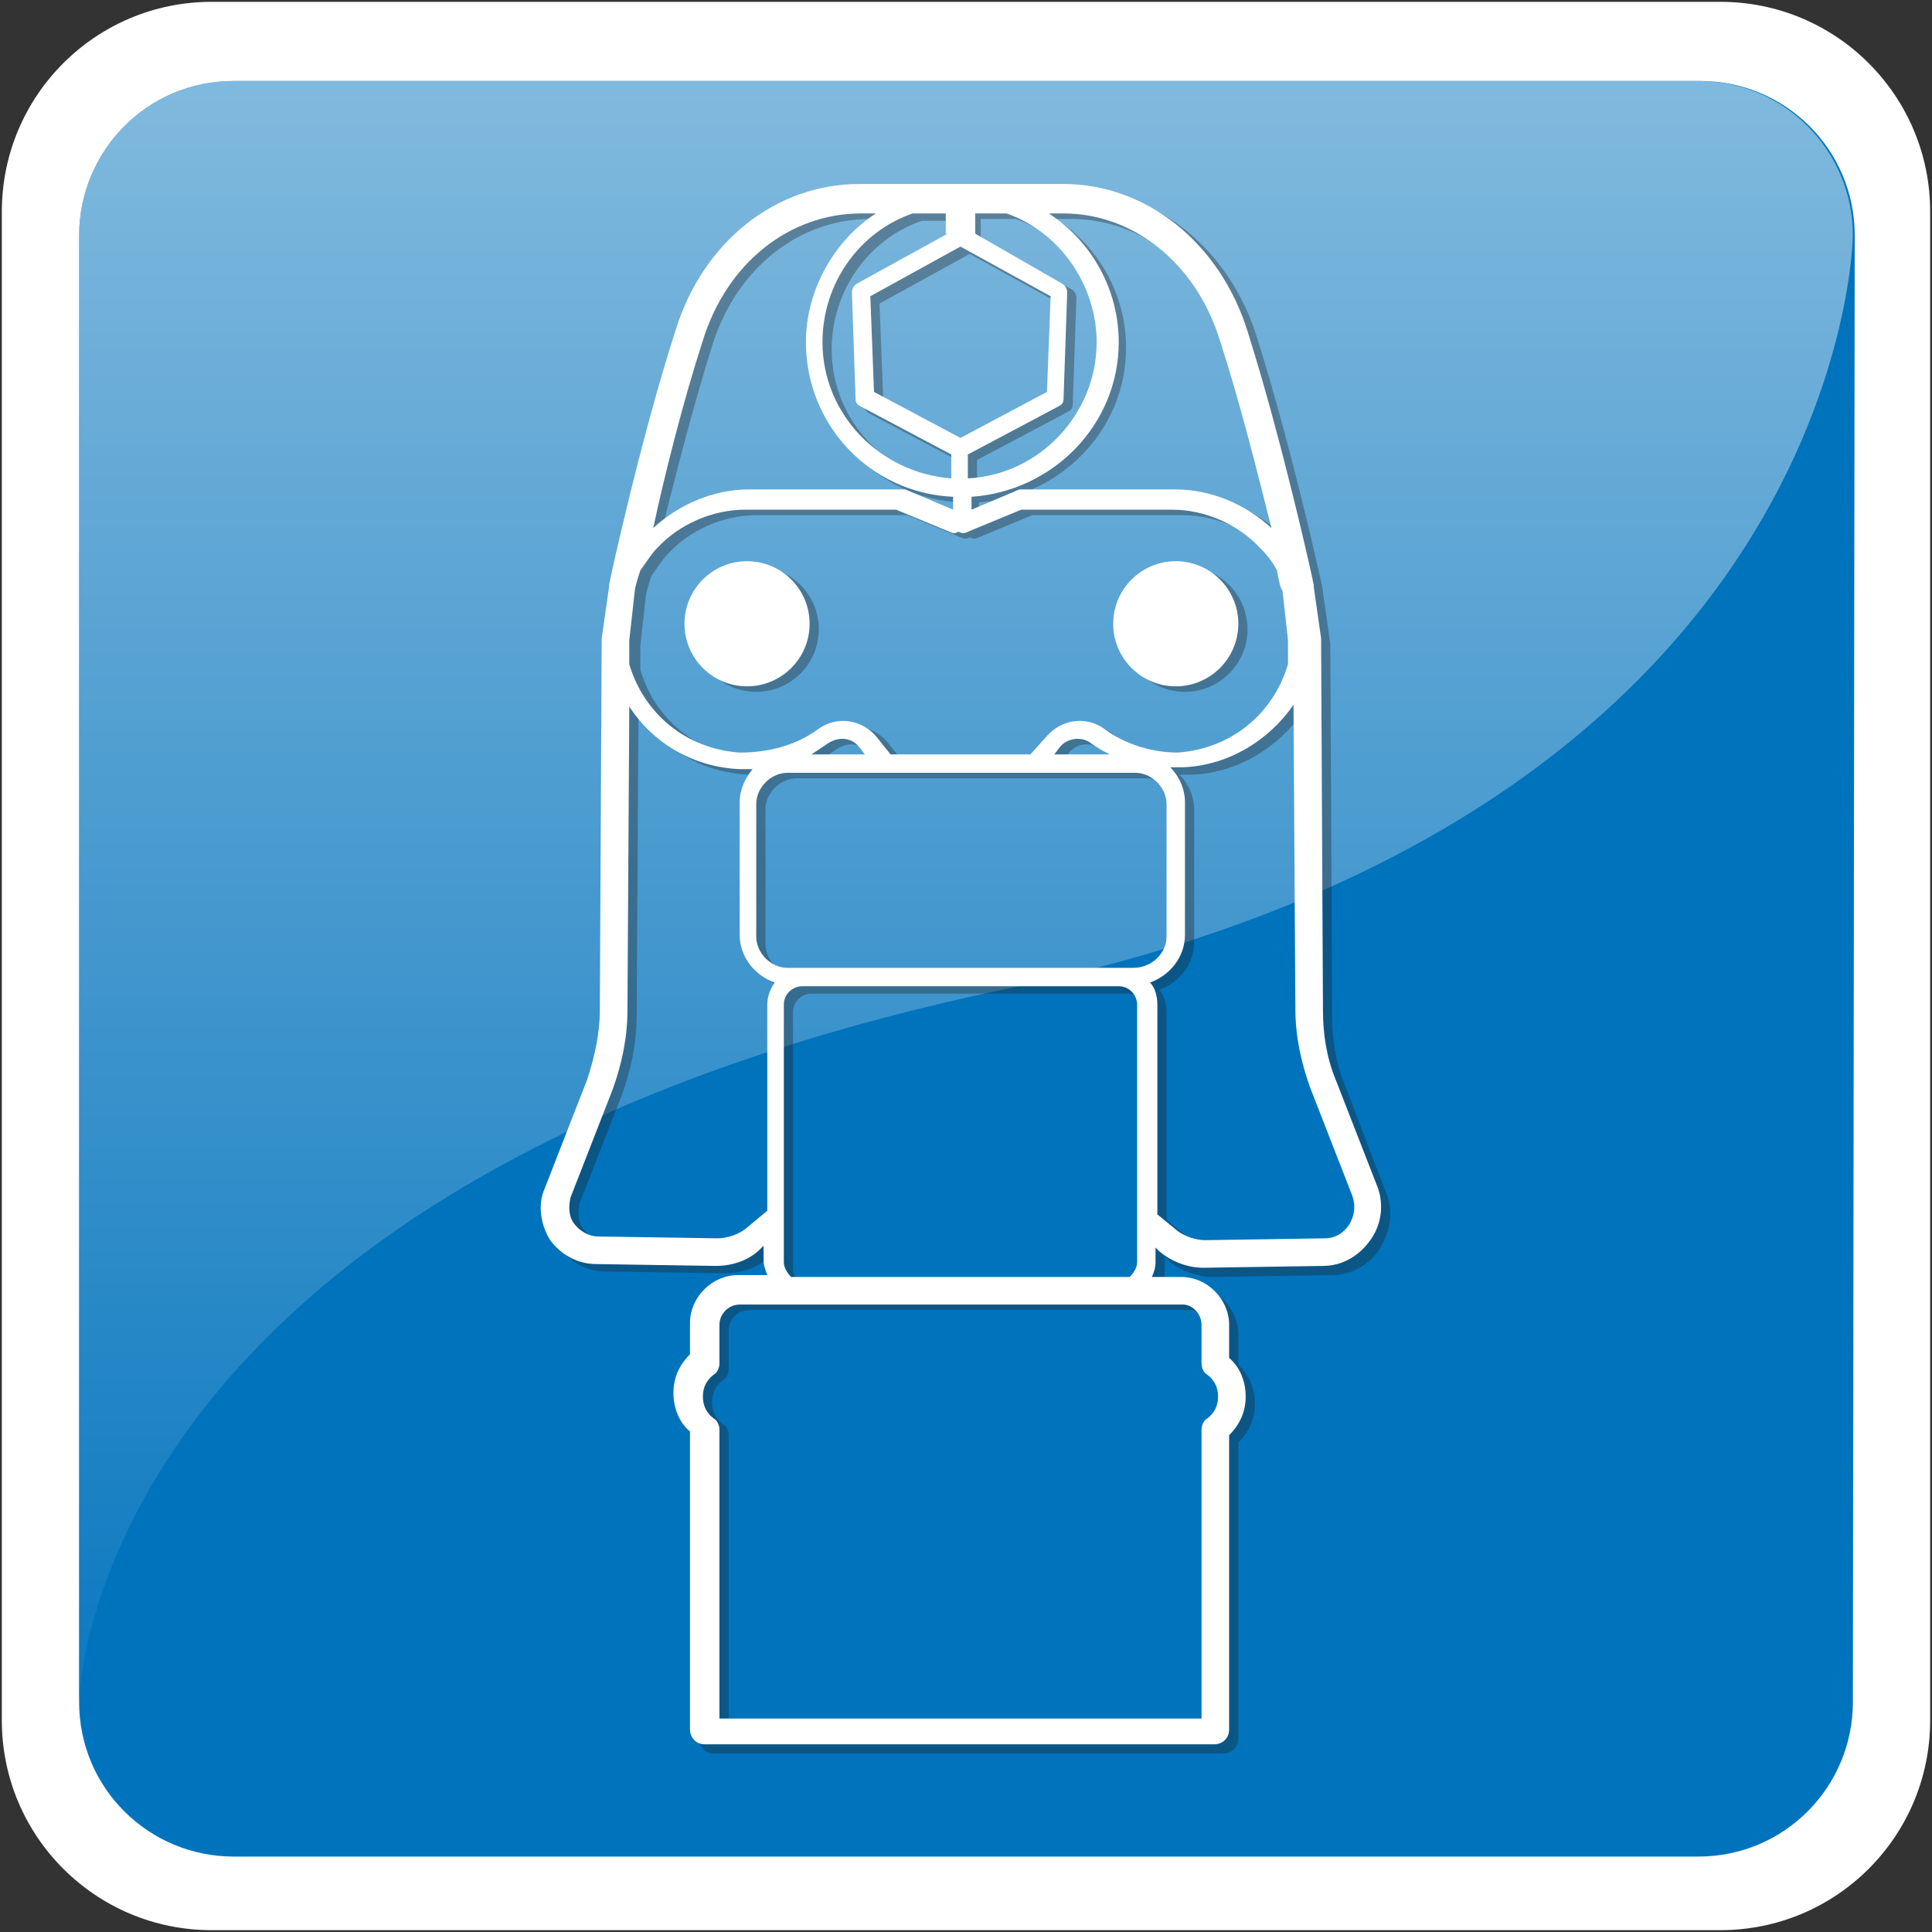 <?xml version="1.0" encoding="utf-8"?>
<!-- Generator: Adobe Illustrator 23.0.3, SVG Export Plug-In . SVG Version: 6.00 Build 0)  -->
<svg version="1.1" xmlns="http://www.w3.org/2000/svg" xmlns:xlink="http://www.w3.org/1999/xlink" x="0px" y="0px"
	 viewBox="0 0 105 105" style="enable-background:new 0 0 105 105;" xml:space="preserve">
<rect x="0" y="0" width="105" height="105" fill="#333333" stroke="none"/>
<style type="text/css">
	.st0{display:none;}
	.st1{display:inline;}
	.st2{fill:#FFFFFF;}
	.st3{fill:#0073BD;}
	.st4{opacity:0.5;fill:url(#SVGID_1_);enable-background:new    ;}
	.st5{display:inline;fill:none;}
	.st6{display:inline;fill:#FFFFFF;}
	.st7{display:inline;opacity:0.66;enable-background:new    ;}
	.st8{display:inline;fill:none;stroke:#FFFFFF;stroke-width:3;stroke-linecap:round;stroke-linejoin:round;stroke-miterlimit:10;}
	
		.st9{opacity:0.44;fill:none;stroke:#000000;stroke-width:2;stroke-linecap:round;stroke-linejoin:round;stroke-miterlimit:10;enable-background:new    ;}
	
		.st10{opacity:0.44;fill:none;stroke:#000000;stroke-width:3;stroke-linecap:round;stroke-linejoin:round;stroke-miterlimit:10;enable-background:new    ;}
	.st11{display:inline;fill:none;stroke:#000000;stroke-width:2;stroke-linecap:round;stroke-linejoin:round;stroke-miterlimit:10;}
	.st12{display:inline;fill:none;stroke:#000000;stroke-width:3;stroke-linecap:round;stroke-linejoin:round;stroke-miterlimit:10;}
	.st13{display:inline;fill:none;stroke:#FFFFFF;stroke-width:2;stroke-linecap:round;stroke-linejoin:round;stroke-miterlimit:10;}
	.st14{display:inline;opacity:0.7;}
	.st15{opacity:0.54;enable-background:new    ;}
	.st16{display:inline;opacity:0.41;}
	.st17{opacity:0.46;enable-background:new    ;}
	.st18{display:inline;opacity:0.51;enable-background:new    ;}
	.st19{display:inline;opacity:0.34;}
	.st20{fill:#231F20;}
	.st21{display:inline;opacity:0.36;}
	.st22{opacity:0.31;}
	.st23{opacity:0.5;fill:url(#SVGID_2_);enable-background:new    ;}
	.st24{display:inline;fill:none;stroke:#231F20;stroke-miterlimit:10;}
	.st25{display:inline;fill:none;stroke:#231F20;stroke-linecap:round;stroke-linejoin:round;stroke-miterlimit:10;}
	.st26{display:inline;fill:none;stroke:#FFFFFF;stroke-miterlimit:10;}
	.st27{display:inline;fill:#FFFFFF;stroke:#FFFFFF;stroke-miterlimit:10;}
	
		.st28{display:inline;fill:none;stroke:#FFFFFF;stroke-width:1.5;stroke-linecap:round;stroke-linejoin:round;stroke-miterlimit:10;}
	.st29{display:inline;fill:none;stroke:#FFFFFF;stroke-width:1.5;stroke-miterlimit:10;}
	.st30{display:inline;fill:none;stroke:#FFFFFF;stroke-linecap:round;stroke-linejoin:round;stroke-miterlimit:10;}
	.st31{opacity:0.35;}
</style>
<g id="Layer_1" class="st0">
	<g class="st1">
		<g>
			<g>
				<g>
					<g>
						<g>
							<path class="st2" d="M104.9,93.5c0,6.3-5.1,11.4-11.4,11.4h-82c-6.3,0-11.4-5.1-11.4-11.4v-82c0-6.3,5.1-11.4,11.4-11.4h82
								c6.3,0,11.4,5.1,11.4,11.4V93.5z"/>
						</g>
					</g>
					<path class="st3" d="M100.7,92.5c0,4.6-3.7,8.4-8.4,8.4H12.7c-4.6,0-8.4-3.7-8.4-8.4V12.8c0-4.6,3.7-8.4,8.4-8.4h79.7
						c4.6,0,8.4,3.7,8.4,8.4L100.7,92.5L100.7,92.5z"/>
					
						<linearGradient id="SVGID_1_" gradientUnits="userSpaceOnUse" x1="52.5" y1="325.387" x2="52.5" y2="420.829" gradientTransform="matrix(1 0 0 1 0 -320)">
						<stop  offset="0" style="stop-color:#FFFFFF"/>
						<stop  offset="1" style="stop-color:#0073BD"/>
					</linearGradient>
					<path class="st4" d="M54.9,53.7c45.5-9.5,45.8-40.9,45.8-40.9c0-4.6-3.7-8.4-8.4-8.4H12.7c-4.6,0-8.4,3.7-8.4,8.4v79.7
						C4.3,92.5,4.5,64.2,54.9,53.7z"/>
					<g class="st0">
						<polygon class="st5" points="28.6,37.5 28.6,37.2 24.4,37.2 24.4,67.7 28.6,67.7 28.6,67.5 						"/>
						<polygon class="st5" points="37.4,37.5 37.4,37.2 33.3,37.2 33.3,67.7 37.4,67.7 37.4,67.4 						"/>
						<path class="st5" d="M59.9,37.2v5.3c-1.2-1.6-2.9-2.7-4.7-3.2v-2.2H51v2.2c-1.9,0.5-3.5,1.7-4.7,3.3v-5.5h-4.1v30.6h4.1v-2.8
							H51v2.8h4.1v-2.8h4.7v2.8H64V37.2H59.9z M48.7,44.8c0.6-1.1,1.6-1.9,2.8-2.3c0.5-0.1,1-0.2,1.6-0.3c2,0,3.5,0.9,4.5,2.6
							c0.7,1.2,0.8,2.6,0.8,4c0,0.1-0.2,0.3-0.3,0.3c-0.6,0-1.2,0-1.7,0c-0.3,0-0.3-0.2-0.3-0.4c0-0.5,0-1.1-0.1-1.6
							c-0.1-0.9-0.5-1.8-1.4-2.1c-1.9-0.7-3.7-0.2-4.1,2.1c-0.1,0.5-0.1,1-0.1,1.5c0,0.4-0.1,0.5-0.5,0.5c-0.5,0-1,0-1.5,0
							c-0.3,0-0.4-0.1-0.4-0.4C47.9,47.4,48,46,48.7,44.8z M59.5,61.5c-0.2,0.1-0.5,0.2-0.8,0.2c-1.8,0-3.7,0-5.5,0s-3.6,0-5.4,0
							c-0.7,0-1.2-0.3-1.6-0.9c-0.3-0.4-0.5-0.9-0.5-1.4c0-2.5,0-5,0-7.5c0-0.8,0.6-1.8,1.4-2c0.4-0.1,0.8-0.2,1.2-0.2
							c3.3,0,6.6,0,9.8,0c1.1,0,1.9,0.6,2.4,1.5c0,0.1,0,0.2,0,0.3c0,2.8,0,5.6,0,8.5C60.5,60.7,60,61.2,59.5,61.5z"/>
						<path class="st5" d="M52.2,54c-0.6,0.5-0.6,1.5,0,2.1c0.2,0.2,0.3,0.4,0.3,0.7c0,0.4,0,0.8,0,1.2s0.3,0.7,0.6,0.7
							c0.4,0,0.6-0.2,0.7-0.7c0-0.4,0-0.8,0-1.3c0-0.3,0.1-0.5,0.3-0.6c0.3-0.3,0.4-0.6,0.5-1.2c-0.1-0.2-0.1-0.5-0.3-0.8
							C53.8,53.5,52.8,53.5,52.2,54z"/>
						<rect x="77.6" y="37.2" class="st5" width="4.1" height="30.6"/>
						<rect x="68.7" y="37.2" class="st5" width="4.1" height="30.6"/>
						<path class="st6" d="M88.1,37.2c0.2,0,0.4-0.2,0.4-0.4V33c0-0.2-0.2-0.4-0.4-0.4h-1.7v-5.3c0-1.4-1.1-2.5-2.4-2.5
							s-2.4,1.1-2.4,2.5v5.3h-4.1v-5.3c0-1.4-1.1-2.5-2.4-2.5s-2.4,1.1-2.4,2.5v5.3h-4.1v-5.3c0-1.4-1.1-2.5-2.4-2.5
							s-2.4,1.1-2.4,2.5v5.3h-4.1v-5.3c0-1.4-1.1-2.5-2.4-2.5s-2.4,1.1-2.4,2.5v5.3H51v-5.3c0-1.4-1.1-2.5-2.4-2.5
							c-1.3,0-2.4,1.1-2.4,2.5v5.3h-4.1v-5.3c0-1.4-1.1-2.5-2.4-2.5s-2.4,1.1-2.4,2.5v5.3h-4.1v-5.3c0-1.4-1.1-2.5-2.4-2.5
							c-1.3,0-2.4,1.1-2.4,2.5v5.3h-4.1v-5.3c0-1.4-1.1-2.5-2.4-2.5s-2.4,1.1-2.4,2.5v5.3H18c-0.2,0-0.4,0.2-0.4,0.4v3.8
							c0,0.2,0.2,0.4,0.4,0.4h1.7v30.6H18c-0.2,0-0.4,0.2-0.4,0.4V72c0,0.2,0.2,0.4,0.4,0.4h1.7v4.1V77v2.8c0,0.2,0.2,0.4,0.4,0.4
							H24c0.2,0,0.4-0.2,0.4-0.4V77v-0.5v-4.1h4.1v4.1V77v2.8c0,0.2,0.2,0.4,0.4,0.4h3.9c0.2,0,0.4-0.2,0.4-0.4V77v-0.5v-4.1h4.1
							v4.1V77v2.8c0,0.2,0.2,0.4,0.4,0.4h3.9c0.2,0,0.4-0.2,0.4-0.4V77v-0.5v-4.1h4.1v4.1V77v2.8c0,0.2,0.2,0.4,0.4,0.4h3.9
							c0.2,0,0.4-0.2,0.4-0.4V77v-0.5v-4.1h4.1v4.1V77v2.8c0,0.2,0.2,0.4,0.4,0.4h3.9c0.2,0,0.4-0.2,0.4-0.4V77v-0.5v-4.1H64v4.1V77
							v2.8c0,0.2,0.2,0.4,0.4,0.4h3.9c0.2,0,0.4-0.2,0.4-0.4V77v-0.5v-4.1h4.1v4.1V77v2.8c0,0.2,0.2,0.4,0.4,0.4h3.9
							c0.2,0,0.4-0.2,0.4-0.4V77v-0.5v-4.1h4.1v4.1V77v2.8c0,0.2,0.2,0.4,0.4,0.4h4c0.2,0,0.4-0.2,0.4-0.4V77v-0.5v-4.1h1.7
							c0.2,0,0.4-0.2,0.4-0.4v-3.8c0-0.2-0.2-0.4-0.4-0.4h-1.7V37.2H88.1z M24.4,67.7V37.2h4.1v0.3v30v0.3h-4.1V67.7z M33.3,67.7
							V37.2h4.1v0.4v29.9v0.3h-4.1V67.7z M59.9,67.7v-2.8h-4.7v2.8H51v-2.8h-4.7v2.8h-4.1V37.2h4.1v5.5c1.2-1.6,2.8-2.8,4.7-3.3
							v-2.2h4.1v2.2c1.9,0.5,3.5,1.6,4.7,3.2v-5.3H64v30.6h-4.1V67.7z M68.7,67.7V37.2h4.1v30.6h-4.1V67.7z M81.7,67.7h-4.1V37.2
							h4.1V67.7z"/>
						<path class="st6" d="M60.6,51.5c0-0.1,0-0.2,0-0.3c-0.5-0.9-1.3-1.5-2.4-1.5c-3.3,0-6.6,0-9.8,0c-0.4,0-0.8,0.1-1.2,0.2
							c-0.8,0.2-1.4,1.2-1.4,2c0,2.5,0,5,0,7.5c0,0.6,0.2,1,0.5,1.4c0.4,0.5,0.9,0.9,1.6,0.9c1.8,0,3.6,0,5.4,0c1.8,0,3.7,0,5.5,0
							c0.3,0,0.6-0.1,0.8-0.2c0.5-0.3,1.1-0.8,1.1-1.5C60.6,57.2,60.6,54.4,60.6,51.5z M54.1,56.1c-0.2,0.2-0.3,0.4-0.3,0.6
							c0,0.4,0,0.8,0,1.3c0,0.4-0.3,0.7-0.7,0.7s-0.6-0.3-0.6-0.7s0-0.8,0-1.2c0-0.3-0.1-0.5-0.3-0.7c-0.6-0.5-0.6-1.5,0-2.1
							c0.6-0.5,1.6-0.5,2,0.2c0.2,0.2,0.2,0.6,0.3,0.8C54.5,55.5,54.4,55.8,54.1,56.1z"/>
						<path class="st6" d="M48.3,49.1c0.5,0,1,0,1.5,0s0.5-0.1,0.5-0.5c0-0.5,0-1,0.1-1.5c0.4-2.3,2.3-2.9,4.1-2.1
							c0.9,0.4,1.3,1.2,1.4,2.1c0.1,0.5,0.1,1.1,0.1,1.6c0,0.2,0.1,0.4,0.3,0.4c0.6,0,1.2,0,1.7,0c0.1,0,0.3-0.2,0.3-0.3
							c0.1-1.4-0.1-2.7-0.8-4c-1-1.7-2.5-2.6-4.5-2.6c-0.5,0.1-1.1,0.1-1.6,0.3c-1.3,0.3-2.2,1.1-2.8,2.3c-0.7,1.2-0.9,2.6-0.8,4
							C47.9,49,48,49.1,48.3,49.1z"/>
					</g>
				</g>
				<g class="st0">
					<path class="st6" d="M70.6,35.6c-2.2,4.2-4.4,8.4-6.5,12.6c-1.7,3.4-3.5,6.7-5.2,10.1c-0.5,1-0.8,2.1-1.3,3.1
						c-0.9,1.7-2.2,2.8-4.2,2.8c-9,0-17.9,0-26.9,0c-2.7,0-5.2-2.3-5.3-5c-0.1-2.5-0.1-5,0-7.5c0.1-1.7,0.9-3.1,2.3-4.1
						c1-0.7,2.1-1,3.3-1c0.5,0,0.7-0.1,0.8-0.6c0.1-0.7,0.2-1.3,0.4-1.9c0.9-4.5,1.7-9,2.6-13.5c0.1-0.8,0.6-1.3,1.3-1.7
						c0.8-0.4,1.7-0.8,2.6-1c3.5-0.8,7-0.9,10.5-0.4c1.7,0.2,3.3,0.6,4.8,1.4c1.2,0.6,2.1,1.4,2.4,2.8c0.8,4,1.6,8.1,2.4,12.1
						c0.2,0.9,0.4,1.8,0.6,2.8c4-5.2,8-10.4,12-15.5c1.2,1.5,2.6,2.4,4.5,2.8C71.1,34.5,70.8,35.1,70.6,35.6z M52,46.6
						c-0.2-1-0.3-2-0.5-3c-0.6-3.7-1.2-7.4-1.9-11.1l0,0c-0.2-0.9,0-0.8-0.9-0.8c-2.9,0-5.8,0-8.7,0c-0.7,0-0.7,0-0.7,0.6
						c0,4.6,0,9.2,0,13.8c0,0.1,0,0.3,0,0.5C43.5,46.6,47.7,46.6,52,46.6z M33.7,31.7c-0.5,5-0.9,9.9-1.4,14.9c1.6,0,3.2,0,4.8,0
						c0-5,0-9.9,0-14.9C36,31.7,34.9,31.7,33.7,31.7z M30.5,54.4c0-0.4-0.2-0.5-0.6-0.5s-0.5,0.2-0.5,0.5c0,2.2,0,4.5,0,6.7
						c0,0.4,0.2,0.5,0.6,0.5s0.5-0.2,0.5-0.5c0-1.1,0-2.2,0-3.3C30.5,56.7,30.5,55.5,30.5,54.4z M25.5,61.2c0,0.4,0.2,0.5,0.5,0.5
						c0.4,0,0.5-0.1,0.5-0.5c0-2.3,0-4.5,0-6.8c0-0.4-0.2-0.5-0.5-0.5s-0.5,0.1-0.5,0.5c0,1.2,0,2.3,0,3.5
						C25.5,58.9,25.6,60,25.5,61.2z M34.5,54.4c0-0.4-0.2-0.5-0.6-0.5c-0.4,0-0.5,0.1-0.5,0.5c0,2.3,0,4.5,0,6.8
						c0,0.4,0.2,0.5,0.6,0.5c0.4,0,0.5-0.1,0.5-0.5c0-1.1,0-2.3,0-3.4C34.5,56.6,34.5,55.5,34.5,54.4z M36.5,54.4
						c0-0.4-0.1-0.5-0.5-0.5s-0.5,0.1-0.5,0.5c0,2.2,0,4.5,0,6.7c0,0.4,0.2,0.5,0.5,0.5c0.4,0,0.5-0.2,0.5-0.5c0-1.1,0-2.2,0-3.4
						C36.4,56.6,36.4,55.5,36.5,54.4z M31.5,61.1c0,0.4,0.1,0.6,0.5,0.5c0.4,0,0.5-0.1,0.5-0.5c0-2.2,0-4.5,0-6.7
						c0-0.4-0.2-0.5-0.6-0.5s-0.5,0.2-0.5,0.5c0,1.1,0,2.2,0,3.4C31.5,58.9,31.5,60,31.5,61.1z M27.5,61.2c0,0.4,0.2,0.5,0.5,0.5
						c0.4,0,0.5-0.1,0.5-0.5c0-2.3,0-4.5,0-6.8c0-0.5-0.2-0.5-0.6-0.5s-0.5,0.2-0.5,0.5c0,1.1,0,2.3,0,3.4
						C27.5,58.9,27.5,60.1,27.5,61.2z"/>
					<path class="st6" d="M67.6,74.3c0.2,0.2,0.1,0.3-0.1,0.5c-0.7,0.5-0.9,1.1-0.4,1.9c0.2,0.3,0.1,0.4-0.2,0.5
						c-0.8,0.3-1.2,0.8-1,1.7c0.1,0.3,0,0.4-0.4,0.4c-0.8,0-1.3,0.5-1.4,1.2c0,0.4-0.2,0.5-0.6,0.4c-0.7-0.2-1.3,0.1-1.6,0.7
						c-0.2,0.4-0.3,0.5-0.7,0.2c-0.6-0.4-1.4-0.3-1.8,0.3c-0.2,0.3-0.4,0.3-0.7,0c-0.6-0.7-1.4-0.6-2,0c-0.3,0.3-0.4,0.3-0.7,0
						c-0.6-0.7-1.4-0.7-2,0c-0.3,0.3-0.5,0.3-0.7,0c-0.6-0.7-1.4-0.6-2,0c-0.2,0.3-0.4,0.3-0.7,0c-0.6-0.7-1.4-0.7-2,0
						c-0.3,0.3-0.5,0.3-0.7,0c-0.6-0.6-1.4-0.6-2,0c-0.2,0.3-0.4,0.3-0.7,0c-0.6-0.7-1.4-0.7-2,0c-0.3,0.3-0.5,0.3-0.7,0
						c-0.6-0.6-1.4-0.6-2,0c-0.3,0.3-0.5,0.3-0.8,0c-0.5-0.6-1.4-0.6-2,0c-0.3,0.3-0.5,0.3-0.8,0c-0.5-0.6-1.4-0.6-1.9,0
						c-0.3,0.3-0.5,0.4-0.8,0c-0.6-0.6-1.4-0.6-2,0c-0.3,0.3-0.5,0.3-0.8,0c-0.6-0.6-1.4-0.6-1.9,0c-0.3,0.4-0.5,0.3-0.8,0
						c-0.5-0.6-1.4-0.6-1.9,0c-0.3,0.3-0.5,0.4-0.8,0c-0.5-0.6-1.4-0.6-1.8-0.1c-0.4,0.4-0.6,0.3-1,0c-0.5-0.5-1.3-0.5-1.8,0
						c-0.3,0.3-0.4,0.2-0.6-0.1c-0.4-0.7-1.1-0.9-1.7-0.5c-0.4,0.2-0.5,0.1-0.6-0.3c-0.2-0.8-0.8-1.2-1.6-1c-0.3,0-0.4,0-0.4-0.3
						c0-1-0.3-1.4-1.2-1.6C15,78.1,15,78,15.1,77.8c0.3-0.8,0.1-1.4-0.7-1.8c-0.2-0.1-0.3-0.2-0.1-0.5c0.6-0.7,0.5-1.3-0.1-2
						c-0.2-0.2-0.2-0.4,0-0.5c0.7-0.5,0.9-1.1,0.5-1.8c-0.2-0.3-0.2-0.4,0.2-0.6c0.8-0.2,1.1-0.8,1-1.6c-0.1-0.3,0-0.4,0.4-0.4
						c0.8,0,1.3-0.4,1.4-1.3c0-0.3,0.1-0.4,0.4-0.3c0.9,0.2,1.4,0,1.8-0.9c0.1-0.3,0.2-0.3,0.5-0.1c0.8,0.5,1.4,0.4,1.9-0.3
						c0.2-0.3,0.4-0.2,0.6,0c0.7,0.7,1.4,0.7,2.1,0c0.2-0.2,0.4-0.3,0.7,0c0.7,0.7,1.4,0.7,2.1,0c0.2-0.2,0.4-0.3,0.7,0
						c0.7,0.7,1.4,0.7,2.1,0c0.2-0.2,0.4-0.2,0.6,0c0.8,0.7,1.4,0.7,2.1,0c0.2-0.2,0.4-0.2,0.6,0c0.7,0.7,1.4,0.7,2.1,0
						c0.2-0.2,0.4-0.2,0.6,0c0.7,0.7,1.4,0.7,2.1,0c0.2-0.2,0.4-0.2,0.6,0c0.8,0.7,1.3,0.7,2.1,0c0.2-0.2,0.4-0.2,0.6,0
						c0.7,0.7,1.4,0.7,2.1,0c0.2-0.2,0.4-0.2,0.6,0c0.7,0.7,1.4,0.7,2.1,0c0.2-0.2,0.4-0.2,0.7,0c0.7,0.7,1.4,0.7,2.1,0
						c0.2-0.2,0.4-0.3,0.7,0c0.7,0.7,1.4,0.7,2.1,0c0.3-0.3,0.4-0.2,0.7,0c0.7,0.7,1.4,0.7,2,0c0.3-0.3,0.4-0.3,0.7,0
						c0.7,0.7,1.4,0.7,2.1,0c0.2-0.2,0.4-0.2,0.7,0c0.6,0.6,1.3,0.7,2,0.1c0.2-0.2,0.4-0.2,0.6,0.1c0.4,0.7,1,0.9,1.8,0.6
						c0.4-0.2,0.5,0,0.5,0.3c0.2,0.8,0.7,1.2,1.5,1.1c0.4,0,0.5,0,0.4,0.4c-0.1,0.8,0.4,1.4,1.2,1.5c0.4,0,0.3,0.3,0.2,0.5
						c-0.3,0.7-0.1,1.3,0.5,1.7c0.2,0.1,0.3,0.2,0.5,0.3C66.9,72.9,66.9,73.4,67.6,74.3z M59.2,79.5c3,0,5.5-2.2,5.8-5.1
						c0.3-3.6-2.2-6.4-5.8-6.4c-6.9,0-13.8,0-20.6,0c-5.3,0-10.5,0-15.8,0c-2.7,0-4.8,1.5-5.6,3.9c-1.3,3.8,1.5,7.6,5.5,7.7
						c6.1,0,12.2,0,18.3,0C47,79.6,53.1,79.6,59.2,79.5z"/>
					<path class="st6" d="M83.8,54c-3.2-0.7-6.3-1.4-9.4-2.1c-1,4,0.8,8.8,5.3,10.9c4.5,2.1,10,0.4,12.4-3.8c2.6-4.4,1.3-9.7-2-12.3
						c-0.8,0.5-1.5,1.1-2.4,1.4c-0.8,0.3-1.8,0.3-2.8,0.5C84.7,50.3,84.3,52.1,83.8,54z"/>
					<path class="st6" d="M81,40.9c0.8-1.6,2-2.6,3.8-3.1c-1.8-2.8-3.6-5.7-5.4-8.5c-0.5,1.2-1.2,2.3-2.2,3.1s-2.1,1.3-3.4,1.5
						C76.2,36.3,78.6,38.6,81,40.9z"/>
					<path class="st6" d="M72.7,21.9c2.7,0,5,2.2,5,5s-2.2,5-4.9,5c-2.8,0-5.1-2.3-5-5C67.7,24.1,69.9,21.9,72.7,21.9z M69.7,26.9
						c0,1.7,1.3,3,3,3c1.6,0,2.9-1.3,2.9-3s-1.3-3-3-3C71.1,23.9,69.7,25.2,69.7,26.9z"/>
					<path class="st6" d="M82.6,43.1c0-1.9,1.5-3.3,3.4-3.3c1.8,0,3.3,1.5,3.3,3.3s-1.5,3.3-3.3,3.3C84.1,46.5,82.6,45,82.6,43.1z
						 M84.6,43.1c0,0.7,0.6,1.3,1.3,1.3c0.7,0,1.3-0.5,1.3-1.3c0-0.7-0.5-1.3-1.2-1.3C85.2,41.8,84.6,42.4,84.6,43.1z"/>
					<path class="st6" d="M17.9,73.8c0,2.6,2.1,4.7,4.7,4.6c2.6,0,4.7-2.1,4.7-4.7S25.2,69,22.6,69C20,69.1,17.9,71.2,17.9,73.8z"/>
					<path class="st6" d="M42.3,73.8c0,2.6,2.1,4.7,4.7,4.7c2.6,0,4.7-2.1,4.7-4.6c0-2.6-2.1-4.7-4.7-4.7
						C44.4,69.1,42.3,71.2,42.3,73.8z"/>
					<path class="st6" d="M63.9,73.8c0-2.6-2.1-4.7-4.7-4.7c-2.6,0-4.7,2.1-4.7,4.7s2.1,4.7,4.7,4.6C61.8,78.5,63.9,76.3,63.9,73.8z
						"/>
					<path class="st6" d="M39.5,73.8c-0.1-2.7-2.1-4.7-4.6-4.6c-2.7,0-4.8,2.2-4.7,4.8c0.1,2.6,2.2,4.7,4.9,4.6
						C37.4,78.4,39.5,76.2,39.5,73.8z"/>
				</g>
			</g>
			<g id="Layer_3" class="st0">
				<path class="st7" d="M86,76V32.9h4.9c0.8,0,1.5-0.7,1.5-1.5s-0.7-1.5-1.5-1.5H86v-9.5h4.5c0.8,0,1.5-0.7,1.5-1.5
					s-0.7-1.5-1.5-1.5H86v-4.5c0-0.8-0.7-1.5-1.5-1.5S83,12,83,12.9v4.5H53.5H24v-4.5c0-0.8-0.7-1.5-1.5-1.5S21,12,21,12.9v4.5h-4.5
					c-0.8,0-1.5,0.7-1.5,1.5s0.7,1.5,1.5,1.5H21v9.5h-4.2c-0.8,0-1.5,0.7-1.5,1.5c0,0.8,0.7,1.5,1.5,1.5H21V76
					c-4,0.2-7.2,3.6-7.2,7.6v2.9c0,0.8,0.7,1.5,1.5,1.5H18c0.6,4.5,4.4,7.9,9,7.9c5,0,9.1-4.1,9.1-9.1c0-3.7-2.3-6.9-5.5-8.3h22.9
					h22.9c-3.2,1.4-5.5,4.6-5.5,8.3c0,5,4.1,9.1,9.1,9.1c4.6,0,8.4-3.5,9-7.9h2.7c0.8,0,1.5-0.7,1.5-1.5v-2.9
					C93.2,79.6,90,76.3,86,76z M53.5,75.6H29.6l23.8-10.5l23.8,10.5H53.5z M53.5,50.7h24.1L53.5,61.9L29.4,50.7H53.5z M57.1,63.5
					l25.8-12v23.3L57.1,63.5z M49.8,63.5L24,74.8V51.5L49.8,63.5z M40.1,29.9l-9.5-9.5h10.1l9.5,9.5H40.1z M54.5,29.9L45,20.4h8.5
					h1.6l9.5,9.5H54.5z M68.9,29.9l-9.5-9.5h10.1l9.5,9.5H68.9z M83,29.7l-9.2-9.2H83V29.7z M24,20.4h2.4l9.5,9.5H24V20.4z
					 M53.9,32.9H83v14.8H53.5H24V32.9H53.9z M16.8,83.6c0-2.6,2.1-4.6,4.6-4.6h3.7v6.1h-8.3V83.6z M33.1,86.9c0,3.3-2.7,6.1-6.1,6.1
					c-3,0-5.4-2.1-6-4.9h5.6c0.8,0,1.5-0.7,1.5-1.5V81C31,81.5,33.1,84,33.1,86.9z M79.9,93c-3.3,0-6.1-2.7-6.1-6.1
					c0-3,2.1-5.4,4.9-6v5.6c0,0.8,0.7,1.5,1.5,1.5h5.6C85.4,90.9,82.9,93,79.9,93z M90.2,85.1h-8.3V79h3.7c2.6,0,4.6,2.1,4.6,4.6
					C90.2,83.6,90.2,85.1,90.2,85.1z"/>
			</g>
			<g class="st0">
				<path class="st8" d="M26,78.4c4.2,0,7.6,3.4,7.6,7.6s-3.4,7.6-7.6,7.6s-7.6-3.4-7.6-7.6"/>
				<path class="st8" d="M78.9,78.4c-4.2,0-7.6,3.4-7.6,7.6s3.4,7.6,7.6,7.6s7.6-3.4,7.6-7.6"/>
				<polyline class="st8" points="21.5,11.9 21.5,76.1 52.5,76.1 				"/>
				<line class="st8" x1="21.5" y1="48.2" x2="52.5" y2="48.2"/>
				<line class="st8" x1="15.5" y1="17.9" x2="52.5" y2="17.9"/>
				<line class="st8" x1="15.8" y1="30.4" x2="52.9" y2="30.4"/>
				<path class="st8" d="M21.5,76.7"/>
				<polyline class="st8" points="21.5,76.1 52.5,62.5 21.5,48.1 				"/>
				<polyline class="st8" points="83.5,11.9 83.5,76.1 52.5,76.1 				"/>
				<line class="st8" x1="83.5" y1="48.2" x2="52.5" y2="48.2"/>
				<line class="st8" x1="89.5" y1="17.9" x2="52.5" y2="17.9"/>
				<line class="st8" x1="89.9" y1="30.4" x2="52.9" y2="30.4"/>
				<path class="st8" d="M83.5,76.7"/>
				<polyline class="st8" points="83.5,76.1 52.5,62.5 83.5,48.1 				"/>
				<line class="st8" x1="26" y1="17.9" x2="38.3" y2="30.1"/>
				<line class="st8" x1="40.4" y1="17.9" x2="52.6" y2="30.1"/>
				<line class="st8" x1="54.8" y1="17.9" x2="67" y2="30.1"/>
				<line class="st8" x1="69.1" y1="17.9" x2="81.3" y2="30.1"/>
				<path class="st8" d="M20.5,76.5h5.2v9.1H14.3v-2.9C14.3,79.2,17.1,76.5,20.5,76.5z"/>
				<path class="st8" d="M84.5,76.5h-5.2v9.1h11.3v-2.9C90.7,79.2,87.9,76.5,84.5,76.5z"/>
			</g>
			<g id="Layer_4" class="st0">
				<g class="st1">
					<circle class="st9" cx="53.4" cy="73.6" r="3.8"/>
					<path class="st10" d="M63.9,73.3H77c3.7,0,6-4,4.1-7.2L57.6,25.3c-1.8-3.2-6.4-3.2-8.3,0L25.7,66.1c-1.8,3.2,0.5,7.2,4.1,7.2
						h13.7"/>
					<path class="st9" d="M53.4,65.3c-5.5,0-3.8-22.4-3.8-22.4c0-2.2,1.7-4,3.8-4s3.8,1.8,3.8,4C57.3,43,58.9,65.3,53.4,65.3z"/>
				</g>
				<circle class="st11" cx="53.4" cy="73.6" r="3.8"/>
				<path class="st12" d="M63.9,73.3H77c3.7,0,6-4,4.1-7.2L57.6,25.3c-1.8-3.2-6.4-3.2-8.3,0L25.7,66.1c-1.8,3.2,0.5,7.2,4.1,7.2
					h13.7"/>
				<path class="st11" d="M53.4,65.3c-5.5,0-3.8-22.4-3.8-22.4c0-2.2,1.7-4,3.8-4s3.8,1.8,3.8,4C57.3,43,58.9,65.3,53.4,65.3z"/>
			</g>
			<g id="Layer_5" class="st0">
				<circle class="st13" cx="52.7" cy="72.2" r="3.8"/>
				<path class="st8" d="M63.2,71.9h13.1c3.7,0,6-4,4.1-7.2L56.9,23.9c-1.8-3.2-6.4-3.2-8.3,0L25,64.7c-1.8,3.2,0.5,7.2,4.1,7.2
					h13.7"/>
				<path class="st13" d="M52.7,63.9c-5.5,0-3.8-22.4-3.8-22.4c0-2.2,1.7-4,3.8-4s3.8,1.8,3.8,4C56.6,41.6,58.2,63.9,52.7,63.9z"/>
			</g>
			<g id="Layer_6" class="st0">
				<g class="st14">
					<path class="st15" d="M88.8,50.5C73.4,35.1,82.6,16.4,83,15.6c0.1-0.1,0.1-0.3,0.1-0.5V15c0-1.7-1.4-3.1-3.1-3.1H69.3
						c-0.4,0-0.7,0.2-0.9,0.5L67,14.9H47.5c-0.6,0-1,0.4-1,1s0.4,1,1,1h18.2l-13,21.8c-0.1,0.2-0.1,0.3-0.1,0.5v48.1
						c0,3.2-2.6,5.8-5.8,5.8h-21c-3.2,0-5.8-2.6-5.8-5.8V51.7c15.1-15.5,7.1-34.4,6-36.7c0-0.6,0.5-1,1.1-1h10.1l10.2,18.3
						c0.3,0.5,0.9,0.7,1.4,0.4s0.7-0.9,0.4-1.4L38.6,12.4c-0.2-0.3-0.5-0.5-0.9-0.5H27.1c-1.7,0-3.1,1.4-3.1,3.1v0.2
						c0,0.2,0,0.3,0.1,0.5s9.6,19.5-5.8,34.9C18.1,50.7,18,51,18,51.3v36.1c0,4.3,3.5,7.8,7.8,7.8h21c2.9,0,5.4-1.6,6.8-4
						c1.3,2.4,3.9,4,6.8,4h21c4.3,0,7.8-3.5,7.8-7.8V51.3C89.1,51,89,50.7,88.8,50.5z M87.1,82.6H63.6v-6.3h23.6L87.1,82.6
						L87.1,82.6z M87.1,64.5H63.6v-6.3h23.6L87.1,64.5L87.1,64.5z M81.3,93.1h-21c-3.2,0-5.8-2.6-5.8-5.8V39.5l15.4-25.6H80
						c0.6,0,1.1,0.5,1.1,1c-1.1,2.3-9.1,21.2,6,36.7v4.6H62.6c-0.6,0-1,0.4-1,1v8.3c0,0.6,0.4,1,1,1h24.6v7.8H62.6c-0.6,0-1,0.4-1,1
						v8.3c0,0.6,0.4,1,1,1h24.6v2.7C87.1,90.5,84.5,93.1,81.3,93.1z"/>
					<path class="st15" d="M44,57.3c0-0.6-0.4-1-1-1H25c-0.6,0-1,0.4-1,1v8.3c0,0.6,0.4,1,1,1h18c0.6,0,1-0.4,1-1V57.3z M42,64.5H26
						v-6.3h16V64.5z"/>
					<path class="st15" d="M43,74.3H25c-0.6,0-1,0.4-1,1v8.3c0,0.6,0.4,1,1,1h18c0.6,0,1-0.4,1-1v-8.3C44,74.7,43.6,74.3,43,74.3z
						 M42,82.6H26v-6.3h16V82.6z"/>
				</g>
				<line class="st11" x1="46.5" y1="14.9" x2="66.5" y2="14.9"/>
			</g>
			<g id="Layer_7" class="st0">
				<path class="st13" d="M52.5,86.3c0,3.7,3,6.8,6.8,6.8h21c3.7,0,6.8-3,6.8-6.8v-36c-16.2-16.2-6-36.1-6-36.1V14
					c0-1.2-0.9-2.1-2.1-2.1H68.3L52.5,38.2v12V86.3c0,3.7-3,6.8-6.8,6.8h-21c-3.7,0-6.8-3-6.8-6.8v-36c16.2-16.2,6-36.1,6-36.1V14
					c0-1.2,0.9-2.1,2.1-2.1h10.7l10.5,18.8"/>
				<rect x="24" y="56.3" class="st13" width="18" height="8.3"/>
				<rect x="24" y="74.3" class="st13" width="18" height="8.3"/>
				<polyline class="st13" points="87.1,64.5 61.6,64.5 61.6,56.3 87.1,56.3 				"/>
				<polyline class="st13" points="87.1,82.6 61.6,82.6 61.6,74.3 87.1,74.3 				"/>
				<line class="st13" x1="46.5" y1="14.9" x2="66.5" y2="14.9"/>
			</g>
			<g id="Layer_8" class="st0">
				<g class="st16">
					<path d="M80.1,15.6c-0.6,0-1,0.4-1,1v24.2h-2.9c-1.9,0-3.4,1.5-3.4,3.4v3.4l-14-2.9c-1.2-0.2-2.4-0.2-3.6,0.1l-9.6,2.8
						l-1.4-2.9l6-6.1H54c1.3,0,2.6-0.4,3.6-1.3l7.3-5.8c1.5-1.2,1.8-3.3,0.7-4.9l-0.8-1.2c-0.2-0.3-0.5-0.6-0.8-0.8l8.6-8.8
						c0.4-0.4,0.4-1,0-1.4s-1-0.4-1.4,0l-9.5,9.7c-0.4,0.1-0.8,0.3-1.2,0.5L55.8,28c-0.6,0.5-1.4,0.7-2.2,0.8L36,29.6
						c-0.6,0-1,0.5-1,1c0,0.6,0.5,1,1,1L53.3,31c0.6,0,1.2-0.1,1.8-0.3l-5.9,6h-9.8c-0.3,0-0.7,0.2-0.9,0.5s-0.2,0.7,0,1l5.6,11.2
						c0.2,0.3,0.5,0.6,0.9,0.6c0.1,0,0.2,0,0.3,0l10.4-3c0.8-0.2,1.7-0.3,2.6-0.1l15.2,3.2c0.3,0.1,0.6,0,0.8-0.2
						c0.2-0.2,0.4-0.5,0.4-0.8v-4.6c0-0.8,0.6-1.4,1.4-1.4H79v50.7c0,0.6,0.4,1,1,1s1-0.4,1-1V16.6C81.1,16,80.7,15.6,80.1,15.6z
						 M62.4,26.2c0.3,0.1,0.5,0.2,0.7,0.4l0.8,1.2c0.5,0.7,0.4,1.6-0.3,2.2l-7.3,5.8c-0.7,0.5-1.5,0.8-2.3,0.8h-1.8L62.4,26.2z
						 M47.4,38.6l-4.1,4.2l-2.1-4.2H47.4z"/>
					<path d="M91.3,12.8c-0.6,0-1,0.4-1,1v76.9c0,0.6,0.4,1,1,1s1-0.4,1-1V13.8C92.3,13.2,91.9,12.8,91.3,12.8z"/>
					<path d="M71.1,82.2L69,83.9c-0.4,0.3-1,0.3-1.3-0.1L56.8,72.3c-0.4-0.4-0.9-0.7-1.5-0.9l-4.1-1.2c-0.1,0-0.2-0.1-0.3-0.1
						l-11.3-5c-0.5-0.2-0.9-0.6-1.2-1.1l-8.7-16.3l0.4-0.2c0.5-0.2,0.8-0.8,0.6-1.3c-0.2-0.5-0.8-0.8-1.3-0.6l-1.7,0.7
						c-0.2,0.1-0.3,0.2-0.5,0.4l-3.9,6c-0.6,0.8-0.8,1.8-0.8,2.8l0.4,8.1c-0.1,0.2-0.1,0.5,0,0.7l0.2,3.5c0,0.4-0.1,0.8-0.4,1
						c-0.3,0.3-0.6,0.4-1,0.4h-2.4c-0.6,0-1.1-0.5-1.1-1.1V54.4c0-0.4,0.1-0.8,0.2-1.1L25.1,38c0.2-0.5,0-1.1-0.5-1.3
						s-1.1,0-1.3,0.5l-6.7,15.4c-0.3,0.6-0.4,1.2-0.4,1.9v13.9c0,1.7,1.4,3.1,3.1,3.1h0.4v20.7c0,0.6,0.4,1,1,1s1-0.4,1-1V71.4
						c0.9,0,1.8-0.4,2.4-1c0.6-0.7,1-1.6,0.9-2.5l-0.2-3.5l7.4-7.6l2.1,3.8v9.5c-4.9,0.3-8.4,2.4-8.4,5.1c0,0.1,0,0.3,0,0.4v11.8
						c0,1.3,0.5,2.5,1.4,3.4s2.1,1.4,3.4,1.4H39c2.7,0,4.9-2.2,4.9-4.9V85c0-0.6-0.4-1-1-1s-1,0.4-1,1v2.5c0,1.6-1.3,2.9-2.9,2.9
						h-8.3c-0.8,0-1.5-0.3-2-0.8s-0.8-1.3-0.8-2v-9c1.8,1.2,4.5,2,7.7,2c5.6,0,9.7-2.2,9.7-5.2c0-2.8-3.9-5-9.1-5.2v-5.8l0.3,0.6
						c0.5,0.9,1.2,1.6,2.1,1.9l11.3,5c0.2,0.1,0.4,0.2,0.6,0.2l4.1,1.2c0.2,0.1,0.4,0.2,0.6,0.3l10.9,11.5c0.6,0.6,1.4,0.9,2.2,0.9
						c0.7,0,1.3-0.2,1.8-0.6l2.1-1.7c0.4-0.3,0.5-1,0.2-1.4C72.2,82,71.5,81.9,71.1,82.2z M43.5,75.3c0,1.5-3.3,3.2-7.7,3.2
						c-4.2,0-7.4-1.5-7.7-2.9v-0.5c0.4-1.4,3.5-2.9,7.7-2.9C40.2,72.1,43.5,73.8,43.5,75.3z M24.8,61.7l-0.3-6.1
						c0-0.6,0.1-1.2,0.5-1.7l3.2-4.8l3.2,5.9L24.8,61.7z"/>
					<path d="M75.9,71.1c-0.7-0.7-1.7-1.1-2.8-1.1c-1,0-2,0.5-2.7,1.3L68.9,73c-0.2,0.2-0.5,0.3-0.6,0.3s-0.4,0-0.6-0.3L61,64.1
						c-0.4-0.5-0.9-0.9-1.5-1.2l-10.6-4.6l0.9-0.1c0.9-0.1,1.7-0.4,2.3-1l4.3-3.3c0.5-0.4,1.2-0.5,1.8-0.4l18.1,3.9
						c0.5,0.1,1.1-0.2,1.2-0.8c0.1-0.5-0.2-1.1-0.8-1.2l-18.1-3.9c-1.2-0.3-2.5,0-3.4,0.8L51,55.7c-0.4,0.3-0.9,0.5-1.4,0.6L45,56.9
						c-0.4,0.1-0.8,0.4-0.9,0.9s0.2,0.9,0.6,1.1l14,6c0.3,0.1,0.5,0.3,0.7,0.5l6.7,8.9c0.5,0.7,1.3,1.1,2.1,1.1h0.1
						c0.8,0,1.5-0.3,2.1-0.9l1.5-1.8c0.3-0.4,0.8-0.6,1.3-0.6s0.9,0.2,1.3,0.5l1.4,1.4c0.4,0.4,1,0.4,1.4,0s0.4-1,0-1.4L75.9,71.1z"
						/>
					<path d="M23.8,33.7c5,0,9-4.1,9-9c0-1.3-0.3-2.6-0.8-3.7l3-1.3c0.4-0.2,0.7-0.6,0.6-1.1c-0.1-0.5-0.4-0.8-0.9-0.8L29,17.2
						c-1.5-1-3.2-1.6-5.1-1.6c-5,0-9,4.1-9,9C14.8,29.6,18.9,33.7,23.8,33.7z M23.8,17.6c2.1,0,4,0.9,5.3,2.4l-10.9,4.8
						c-0.5,0.2-0.7,0.8-0.5,1.3c0.2,0.4,0.5,0.6,0.9,0.6c0.1,0,0.3,0,0.4-0.1l11.2-4.9c0.4,0.9,0.6,1.9,0.6,2.9c0,3.9-3.2,7-7,7
						s-7-3.2-7-7S20,17.6,23.8,17.6z"/>
				</g>
			</g>
			<g id="Layer_9" class="st0">
				<g class="st1">
					<path class="st2" d="M79.1,14.6c-0.6,0-1,0.4-1,1v24.2h-2.9c-1.9,0-3.4,1.5-3.4,3.4v3.4l-14-2.9c-1.2-0.2-2.4-0.2-3.6,0.1
						l-9.6,2.8l-1.4-2.9l6-6.1H53c1.3,0,2.6-0.4,3.6-1.3l7.3-5.8c1.5-1.2,1.8-3.3,0.7-4.9l-0.8-1.2c-0.2-0.3-0.5-0.6-0.8-0.8
						l8.6-8.8c0.4-0.4,0.4-1,0-1.4s-1-0.4-1.4,0l-9.5,9.7c-0.4,0.1-0.8,0.3-1.2,0.5L54.8,27c-0.6,0.5-1.4,0.7-2.2,0.8L35,28.6
						c-0.6,0-1,0.5-1,1c0,0.6,0.5,1,1,1L52.3,30c0.6,0,1.2-0.1,1.8-0.3l-5.9,6h-9.8c-0.3,0-0.7,0.2-0.9,0.5s-0.2,0.7,0,1l5.6,11.2
						c0.2,0.3,0.5,0.6,0.9,0.6c0.1,0,0.2,0,0.3,0l10.4-3c0.8-0.2,1.7-0.3,2.6-0.1l15.2,3.2c0.3,0.1,0.6,0,0.8-0.2
						c0.2-0.2,0.4-0.5,0.4-0.8v-4.6c0-0.8,0.6-1.4,1.4-1.4H78v50.7c0,0.6,0.4,1,1,1s1-0.4,1-1V15.6C80.1,15,79.7,14.6,79.1,14.6z
						 M61.4,25.2c0.3,0.1,0.5,0.2,0.7,0.4l0.8,1.2c0.5,0.7,0.4,1.6-0.3,2.2l-7.3,5.8c-0.7,0.5-1.5,0.8-2.3,0.8h-1.8L61.4,25.2z
						 M46.4,37.6l-4.1,4.2l-2.1-4.2H46.4z"/>
					<path class="st2" d="M90.3,11.8c-0.6,0-1,0.4-1,1v76.9c0,0.6,0.4,1,1,1s1-0.4,1-1V12.8C91.3,12.2,90.9,11.8,90.3,11.8z"/>
					<path class="st2" d="M70.1,81.2L68,82.9c-0.4,0.3-1,0.3-1.3-0.1L55.8,71.3c-0.4-0.4-0.9-0.7-1.5-0.9l-4.1-1.2
						c-0.1,0-0.2-0.1-0.3-0.1l-11.3-5c-0.5-0.2-0.9-0.6-1.2-1.1l-8.7-16.3l0.4-0.2c0.5-0.2,0.8-0.8,0.6-1.3
						c-0.2-0.5-0.8-0.8-1.3-0.6l-1.7,0.7c-0.2,0.1-0.3,0.2-0.5,0.4l-3.9,6c-0.6,0.8-0.8,1.8-0.8,2.8l0.4,8.1c-0.1,0.2-0.1,0.5,0,0.7
						l0.2,3.5c0,0.4-0.1,0.8-0.4,1c-0.3,0.3-0.6,0.4-1,0.4h-2.4c-0.6,0-1.1-0.5-1.1-1.1V53.4c0-0.4,0.1-0.8,0.2-1.1L24.1,37
						c0.2-0.5,0-1.1-0.5-1.3s-1.1,0-1.3,0.5l-6.7,15.4c-0.3,0.6-0.4,1.2-0.4,1.9v13.9c0,1.7,1.4,3.1,3.1,3.1h0.4v20.7
						c0,0.6,0.4,1,1,1s1-0.4,1-1V70.4c0.9,0,1.8-0.4,2.4-1c0.6-0.7,1-1.6,0.9-2.5l-0.2-3.5l7.4-7.6l2.1,3.8v9.5
						c-4.9,0.3-8.4,2.4-8.4,5.1c0,0.1,0,0.3,0,0.4v11.8c0,1.3,0.5,2.5,1.4,3.4s2.1,1.4,3.4,1.4H38c2.7,0,4.9-2.2,4.9-4.9V84
						c0-0.6-0.4-1-1-1s-1,0.4-1,1v2.5c0,1.6-1.3,2.9-2.9,2.9h-8.3c-0.8,0-1.5-0.3-2-0.8s-0.8-1.3-0.8-2v-9c1.8,1.2,4.5,2,7.7,2
						c5.6,0,9.7-2.2,9.7-5.2c0-2.8-3.9-5-9.1-5.2v-5.8l0.3,0.6c0.5,0.9,1.2,1.6,2.1,1.9l11.3,5c0.2,0.1,0.4,0.2,0.6,0.2l4.1,1.2
						c0.2,0.1,0.4,0.2,0.6,0.3l10.9,11.5c0.6,0.6,1.4,0.9,2.2,0.9c0.7,0,1.3-0.2,1.8-0.6l2.1-1.7c0.4-0.3,0.5-1,0.2-1.4
						C71.2,81,70.5,80.9,70.1,81.2z M42.5,74.3c0,1.5-3.3,3.2-7.7,3.2c-4.2,0-7.4-1.5-7.7-2.9v-0.5c0.4-1.4,3.5-2.9,7.7-2.9
						C39.2,71.1,42.5,72.8,42.5,74.3z M23.8,60.7l-0.3-6.1c0-0.6,0.1-1.2,0.5-1.7l3.2-4.8l3.2,5.9L23.8,60.7z"/>
					<path class="st2" d="M74.9,70.1c-0.7-0.7-1.7-1.1-2.8-1.1c-1,0-2,0.5-2.7,1.3L67.9,72c-0.2,0.2-0.5,0.3-0.6,0.3s-0.4,0-0.6-0.3
						L60,63.1c-0.4-0.5-0.9-0.9-1.5-1.2l-10.6-4.6l0.9-0.1c0.9-0.1,1.7-0.4,2.3-1l4.3-3.3c0.5-0.4,1.2-0.5,1.8-0.4l18.1,3.9
						c0.5,0.1,1.1-0.2,1.2-0.8c0.1-0.5-0.2-1.1-0.8-1.2l-18.1-3.9c-1.2-0.3-2.5,0-3.4,0.8L50,54.7c-0.4,0.3-0.9,0.5-1.4,0.6L44,55.9
						c-0.4,0.1-0.8,0.4-0.9,0.9s0.2,0.9,0.6,1.1l14,6c0.3,0.1,0.5,0.3,0.7,0.5l6.7,8.9c0.5,0.7,1.3,1.1,2.1,1.1h0.1
						c0.8,0,1.5-0.3,2.1-0.9l1.5-1.8c0.3-0.4,0.8-0.6,1.3-0.6s0.9,0.2,1.3,0.5l1.4,1.4c0.4,0.4,1,0.4,1.4,0s0.4-1,0-1.4L74.9,70.1z"
						/>
					<path class="st2" d="M22.8,32.7c5,0,9-4.1,9-9c0-1.3-0.3-2.6-0.8-3.7l3-1.3c0.4-0.2,0.7-0.6,0.6-1.1c-0.1-0.5-0.4-0.8-0.9-0.8
						L28,16.2c-1.5-1-3.2-1.6-5.1-1.6c-5,0-9,4.1-9,9C13.8,28.6,17.9,32.7,22.8,32.7z M22.8,16.6c2.1,0,4,0.9,5.3,2.4l-10.9,4.8
						c-0.5,0.2-0.7,0.8-0.5,1.3c0.2,0.4,0.5,0.6,0.9,0.6c0.1,0,0.3,0,0.4-0.1l11.2-4.9c0.4,0.9,0.6,1.9,0.6,2.9c0,3.9-3.2,7-7,7
						s-7-3.2-7-7S19,16.6,22.8,16.6z"/>
				</g>
			</g>
			<g id="Layer_10" class="st0">
				<g class="st1">
					<path class="st17" d="M34.7,76c-5.1,0-9.3,4.2-9.3,9.3s4.2,9.3,9.3,9.3s9.3-4.2,9.3-9.3S39.8,76,34.7,76z M34.7,93.7
						c-4.6,0-8.3-3.7-8.3-8.3s3.7-8.3,8.3-8.3s8.3,3.7,8.3,8.3S39.3,93.7,34.7,93.7z"/>
					<path class="st17" d="M34.7,79.6c-3.1,0-5.7,2.5-5.7,5.7s2.5,5.7,5.7,5.7s5.7-2.5,5.7-5.7S37.8,79.6,34.7,79.6z M34.7,90
						c-2.6,0-4.7-2.1-4.7-4.7s2.1-4.7,4.7-4.7s4.7,2.1,4.7,4.7S37.3,90,34.7,90z"/>
					<circle class="st17" cx="34.7" cy="85.3" r="2.1"/>
					<path class="st17" d="M82.5,66.3h-14L60,57.7l11-11h11.7c0.3,0,0.5-0.2,0.5-0.5v-11c0-0.3-0.2-0.5-0.5-0.5H82V12.8
						c0-0.3-0.2-0.5-0.5-0.5h-27h-27c-0.3,0-0.5,0.2-0.5,0.5v21.9h-0.6c-0.3,0-0.5,0.2-0.5,0.5v11c0,0.3,0.2,0.5,0.5,0.5h11.7v0.1
						L49,57.7l-8.6,8.6h-14c-2.2,0-3.9,1.8-3.9,3.9v8c0,0.8,0.7,1.5,1.5,1.5h1.8c0.2,0,0.3-0.1,0.4-0.2c2.2-2.9,5.5-4.6,9.2-4.6
						c3.3,0,6.5,1.4,8.6,3.9c0.3,0.3,0.5,0.8,0.5,1.2v8.5c0,1.5,1.2,2.8,2.8,2.8h7.2l0,0h7.2c1.5,0,2.8-1.2,2.8-2.8V80
						c0-0.4,0.2-0.8,0.5-1.2c2.2-2.5,5.3-3.9,8.6-3.9c3.6,0,7,1.7,9.2,4.6c0.1,0.1,0.2,0.2,0.4,0.2H85c0.8,0,1.5-0.7,1.5-1.5v-8
						C86.4,68,84.7,66.3,82.5,66.3z M67.1,66.3H59l-3.8-3.8l4-4L67.1,66.3z M54.5,66.3h-3.1l3.1-3.1l3.1,3.1H54.5z M54.6,61.7l-4-4
						l4-4l4,4L54.6,61.7z M59.3,57l-4-4l6.2-6.2h8.1L59.3,57z M70.8,34.8v-9.5H81v9.5H70.8z M54.5,34.8H39.3v-9.5h15.2l0,0h15.2v9.5
						H54.5z M81,24.3H55v-11h26V24.3z M54,13.3v11H28v-11L54,13.3z M28.1,25.3h10.3v9.5H28.1V25.3z M27,35.8h27.6h27.6v10H70.8h-9.5
						h-6.7H27V35.8z M54.5,46.7H60l-5.5,5.5L49,46.7H54.5z M39.8,46.9h8.1l6,6l-4,4L39.8,46.9z M49.8,58.4l4,4L50,66.3h-8L49.8,58.4
						z M85.4,78.2c0,0.3-0.2,0.5-0.5,0.5h-1.5c-2.3-3-6-4.8-9.8-4.8c-3.6,0-7,1.6-9.4,4.3c-0.5,0.5-0.7,1.2-0.7,1.8v8.5
						c0,1-0.8,1.8-1.8,1.8h-7.2l0,0h-7.2c-1,0-1.8-0.8-1.8-1.8V80c0-0.7-0.2-1.3-0.7-1.8c-2.4-2.7-5.8-4.3-9.4-4.3
						c-3.8,0-7.5,1.8-9.8,4.8h-1.5c-0.3,0-0.5-0.2-0.5-0.5v-8c0-1.6,1.3-2.9,2.9-2.9h14h0.1l0,0h9.5h4.3h4.3h9.5l0,0h0.1h14
						c1.6,0,2.9,1.3,2.9,2.9v8H85.4z"/>
					<path class="st17" d="M74.4,76c-5.1,0-9.3,4.2-9.3,9.3s4.2,9.3,9.3,9.3s9.3-4.2,9.3-9.3S79.6,76,74.4,76z M74.4,93.7
						c-4.6,0-8.3-3.7-8.3-8.3s3.7-8.3,8.3-8.3s8.3,3.7,8.3,8.3S79,93.7,74.4,93.7z"/>
					<path class="st17" d="M74.4,79.6c-3.1,0-5.7,2.5-5.7,5.7s2.5,5.7,5.7,5.7s5.7-2.5,5.7-5.7S77.5,79.6,74.4,79.6z M74.4,90
						c-2.6,0-4.7-2.1-4.7-4.7s2.1-4.7,4.7-4.7s4.7,2.1,4.7,4.7S77,90,74.4,90z"/>
					<circle class="st17" cx="74.4" cy="85.3" r="2.1"/>
				</g>
			</g>
			<g id="Layer_11" class="st0">
				<g class="st1">
					<path class="st2" d="M33.7,75c-5.1,0-9.3,4.2-9.3,9.3s4.2,9.3,9.3,9.3s9.3-4.2,9.3-9.3S38.8,75,33.7,75z M33.7,92.7
						c-4.6,0-8.3-3.7-8.3-8.3s3.7-8.3,8.3-8.3s8.3,3.7,8.3,8.3S38.3,92.7,33.7,92.7z"/>
					<path class="st2" d="M33.7,78.6c-3.1,0-5.7,2.5-5.7,5.7s2.5,5.7,5.7,5.7s5.7-2.5,5.7-5.7S36.8,78.6,33.7,78.6z M33.7,89
						c-2.6,0-4.7-2.1-4.7-4.7s2.1-4.7,4.7-4.7s4.7,2.1,4.7,4.7S36.3,89,33.7,89z"/>
					<circle class="st2" cx="33.7" cy="84.3" r="2.1"/>
					<path class="st2" d="M81.5,65.3h-14L59,56.7l11-11h11.7c0.3,0,0.5-0.2,0.5-0.5v-11c0-0.3-0.2-0.5-0.5-0.5H81V11.8
						c0-0.3-0.2-0.5-0.5-0.5h-27h-27c-0.3,0-0.5,0.2-0.5,0.5v21.9h-0.6c-0.3,0-0.5,0.2-0.5,0.5v11c0,0.3,0.2,0.5,0.5,0.5h11.7v0.1
						L48,56.7l-8.6,8.6h-14c-2.2,0-3.9,1.8-3.9,3.9v8c0,0.8,0.7,1.5,1.5,1.5h1.8c0.2,0,0.3-0.1,0.4-0.2c2.2-2.9,5.5-4.6,9.2-4.6
						c3.3,0,6.5,1.4,8.6,3.9c0.3,0.3,0.5,0.8,0.5,1.2v8.5c0,1.5,1.2,2.8,2.8,2.8h7.2l0,0h7.2c1.5,0,2.8-1.2,2.8-2.8V79
						c0-0.4,0.2-0.8,0.5-1.2c2.2-2.5,5.3-3.9,8.6-3.9c3.6,0,7,1.7,9.2,4.6c0.1,0.1,0.2,0.2,0.4,0.2H84c0.8,0,1.5-0.7,1.5-1.5v-8
						C85.4,67,83.7,65.3,81.5,65.3z M66.1,65.3H58l-3.8-3.8l4-4L66.1,65.3z M53.5,65.3h-3.1l3.1-3.1l3.1,3.1H53.5z M53.6,60.7l-4-4
						l4-4l4,4L53.6,60.7z M58.3,56l-4-4l6.2-6.2h8.1L58.3,56z M69.8,33.8v-9.5H80v9.5H69.8z M53.5,33.8H38.3v-9.5h15.2l0,0h15.2v9.5
						H53.5z M80,23.3H54v-11h26V23.3z M53,12.3v11H27v-11L53,12.3z M27.1,24.3h10.3v9.5H27.1V24.3z M26,34.8h27.6h27.6v10H69.8h-9.5
						h-6.7H26V34.8z M53.5,45.7H59l-5.5,5.5L48,45.7H53.5z M38.8,45.9h8.1l6,6l-4,4L38.8,45.9z M48.8,57.4l4,4L49,65.3h-8L48.8,57.4
						z M84.4,77.2c0,0.3-0.2,0.5-0.5,0.5h-1.5c-2.3-3-6-4.8-9.8-4.8c-3.6,0-7,1.6-9.4,4.3c-0.5,0.5-0.7,1.2-0.7,1.8v8.5
						c0,1-0.8,1.8-1.8,1.8h-7.2l0,0h-7.2c-1,0-1.8-0.8-1.8-1.8V79c0-0.7-0.2-1.3-0.7-1.8c-2.4-2.7-5.8-4.3-9.4-4.3
						c-3.8,0-7.5,1.8-9.8,4.8h-1.5c-0.3,0-0.5-0.2-0.5-0.5v-8c0-1.6,1.3-2.9,2.9-2.9h14h0.1l0,0h9.5h4.3h4.3h9.5l0,0h0.1h14
						c1.6,0,2.9,1.3,2.9,2.9v8H84.4z"/>
					<path class="st2" d="M73.4,75c-5.1,0-9.3,4.2-9.3,9.3s4.2,9.3,9.3,9.3s9.3-4.2,9.3-9.3S78.6,75,73.4,75z M73.4,92.7
						c-4.6,0-8.3-3.7-8.3-8.3s3.7-8.3,8.3-8.3s8.3,3.7,8.3,8.3S78,92.7,73.4,92.7z"/>
					<path class="st2" d="M73.4,78.6c-3.1,0-5.7,2.5-5.7,5.7s2.5,5.7,5.7,5.7s5.7-2.5,5.7-5.7S76.5,78.6,73.4,78.6z M73.4,89
						c-2.6,0-4.7-2.1-4.7-4.7s2.1-4.7,4.7-4.7s4.7,2.1,4.7,4.7S76,89,73.4,89z"/>
					<circle class="st2" cx="73.4" cy="84.3" r="2.1"/>
				</g>
			</g>
			<g id="Layer_12" class="st0">
				<path class="st18" d="M89.4,89.8h-2V23.4v-5.2V16c0-0.6-0.4-1-1-1s-1,0.4-1,1v1.2h-62V16c0-0.6-0.4-1-1-1s-1,0.4-1,1v2.2v5.2
					v66.4h-2c-0.6,0-1,0.4-1,1s0.4,1,1,1h6c0.6,0,1-0.4,1-1s-0.4-1-1-1h-2v-5.6l31-29.3l31,29.3v5.6h-2c-0.6,0-1,0.4-1,1s0.4,1,1,1
					h6c0.6,0,1-0.4,1-1S90,89.8,89.4,89.8z M75,24.4v8.4L54.4,52.2L33.9,32.8v-8.4H75z M83.9,24.4L77,31v-6.6H83.9z M77,36.5h8.5
					v10.8H77V36.5z M77,34.5v-0.8l8.5-8v8.8H77z M77,49.3h8.5V60H77V49.3z M31.9,34.5h-8.5v-8.8l8.5,8V34.5z M31.9,36.5v10.8h-8.5
					V36.5H31.9z M31.9,49.3V60h-8.5V49.3H31.9z M31.9,31l-7-6.6h7V31z M23.4,62h8.5v10.8h-8.5V62z M33.9,35.6l19.1,18l-19.1,18V35.6
					z M75,35.6v36l-19.1-18L75,35.6z M77,62h8.5v10.8H77V62z M85.5,19.2v3.2h-62v-3.2H85.5z M23.4,74.8h7.1l-7.1,6.7V74.8z
					 M78.4,74.8h7.1v6.7L78.4,74.8z"/>
			</g>
			<g id="Layer_13" class="st0">
				<line class="st13" x1="21.4" y1="15" x2="21.4" y2="89.8"/>
				<line class="st13" x1="18.4" y1="89.8" x2="24.4" y2="89.8"/>
				<line class="st13" x1="88.4" y1="89.8" x2="82.5" y2="89.8"/>
				<line class="st13" x1="53.4" y1="52.6" x2="21.4" y2="82.8"/>
				<line class="st13" x1="53.4" y1="52.6" x2="21.4" y2="22.4"/>
				<line class="st13" x1="31.9" y1="22.4" x2="31.9" y2="72.9"/>
				<line class="st13" x1="21.4" y1="34.5" x2="31.9" y2="34.5"/>
				<line class="st13" x1="21.4" y1="47.3" x2="31.9" y2="47.3"/>
				<line class="st13" x1="21.4" y1="60" x2="31.9" y2="60"/>
				<line class="st13" x1="21.4" y1="72.8" x2="31.9" y2="72.8"/>
				<line class="st13" x1="85.5" y1="15" x2="85.5" y2="89.8"/>
				<line class="st13" x1="53.4" y1="52.6" x2="85.5" y2="82.8"/>
				<line class="st13" x1="53.4" y1="52.6" x2="85.5" y2="22.4"/>
				<polygon class="st13" points="53.4,17.2 85.5,17.2 85.5,22.4 53.4,22.4 21.4,22.4 21.4,17.2 				"/>
				<line class="st13" x1="75" y1="22.4" x2="75" y2="72.9"/>
				<line class="st13" x1="85.5" y1="34.5" x2="75" y2="34.5"/>
				<line class="st13" x1="85.5" y1="47.3" x2="75" y2="47.3"/>
				<line class="st13" x1="85.5" y1="60" x2="75" y2="60"/>
				<line class="st13" x1="85.5" y1="72.8" x2="75" y2="72.8"/>
			</g>
		</g>
	</g>
	<g id="Layer_3_1_">
		<g class="st19">
			<path class="st20" d="M84,79V67c0-3.2-1.4-6.3-3.8-8.5l-8.9-8v-4.3l-11.9-2.6c-6.2-11.8-18.7-19.2-28.2-23.3
				c-10.4-4.5-19.1-6.1-19.5-6.1l-3-0.5l1.8,2.5c0.7,1,18.1,25.6,44.7,33.4l5.3,10.7l4.2-1.4l7.9,6.9c0.8,0.7,1.3,1.8,1.3,2.9V79
				h-2.5v12.7h15.3V79H84z M14.6,17.4c8.9,2.2,33.2,9.7,42.4,27.2L55.5,47C35.1,40.8,20,24,14.6,17.4z M57.5,48.6l1.7-2.5l9.6,2.1
				v2.3l-4.6,5.7L61.8,57L57.5,48.6z M74.2,63.8l-7.5-6.6l3.5-4.4l8.3,7.5c1.9,1.7,2.9,4.1,2.9,6.6v12h-5.1V68.6
				C76.3,66.7,75.5,65,74.2,63.8z M84,89.2H73.8v-2.5h7.6v-2.5h-7.6v-2.5H84V89.2z"/>
			
				<rect x="47.7" y="32.9" transform="matrix(0.614 -0.789 0.789 0.614 -12.833 54.149)" class="st20" width="2.5" height="14.5"/>
		</g>
	</g>
	<g>
		<g class="st1">
			<path class="st2" d="M85.3,78.7v-12c0-3.2-1.4-6.3-3.8-8.5l-8.9-8v-4.3l-11.9-2.6C54.5,31.4,42,24.1,32.5,20
				c-10.4-4.5-19.1-6.1-19.5-6.1l-3-0.5l1.8,2.5c0.7,1,18.1,25.6,44.7,33.4L61.8,60l4.2-1.4l7.9,6.9c0.8,0.7,1.3,1.8,1.3,2.9v10.4
				h-2.5v12.7H88V78.7H85.3z M15.9,17.1c8.9,2.2,33.2,9.7,42.4,27.2l-1.6,2.4C36.4,40.5,21.3,23.7,15.9,17.1z M58.8,48.3l1.7-2.5
				l9.6,2.1v2.3L65.5,56L63,56.8L58.8,48.3z M75.5,63.5L68,56.9l3.5-4.4l8.3,7.5c1.9,1.7,2.9,4.1,2.9,6.6v12h-5.1V68.3
				C77.7,66.5,76.9,64.7,75.5,63.5z M85.3,88.9H75.1v-2.5h7.6v-2.5h-7.6v-2.5h10.2C85.3,81.4,85.3,88.9,85.3,88.9z"/>
			
				<rect x="49" y="32.7" transform="matrix(0.614 -0.789 0.789 0.614 -12.143 55.144)" class="st2" width="2.5" height="14.5"/>
		</g>
	</g>
	<g id="Layer_4_1_">
		<g class="st21">
			<circle class="st20" cx="30.5" cy="41.1" r="1.1"/>
			<circle class="st20" cx="30.5" cy="77" r="1.1"/>
			<path class="st20" d="M91.9,70.4H79.8V46.2h12.1c0.6,0,1.2-0.5,1.2-1.2s-0.5-1.2-1.2-1.2H79.8v-2.3l3.4-2.7v-6.1H67.7V39l3.4,2.7
				V44H56.8c-0.1-2-1.8-3.7-3.8-3.7c-2.1,0-3.7,1.6-3.8,3.7H34.8v-2.3l3.4-2.7v-6.1H22.7V39l3.4,2.7V44H14c-0.6,0-1.2,0.5-1.2,1.2
				s0.5,1.2,1.2,1.2h12.1v24.2H14c-0.6,0-1.2,0.5-1.2,1.2S13.3,73,14,73h12.1v2l-3.4,2.7v6.1h15.5v-6.1L34.8,75v-2.3
				c0.1,0,0.1,0,0.2,0h14.1v0.2c0,2.1,1.7,3.9,3.9,3.9c2.1,0,3.9-1.7,3.9-3.9v-0.2H71c0.1,0,0.1,0,0.2,0V75l-3.4,2.7v6.1h15.5v-6.1
				L79.8,75v-2.3h12.1c0.6,0,1.2-0.5,1.2-1.2S92.6,70.4,91.9,70.4z M78.2,38.9v40.4h-5.6V38.9H78.2z M33.3,38.9v40.4h-5.6V38.9H33.3
				z M35,70.4c-0.1,0-0.1,0-0.2,0V46.2h14.3v24.2H35z M54.5,72.9c0,0.9-0.7,1.5-1.5,1.5c-0.9,0-1.5-0.7-1.5-1.5V44.1
				c0-0.9,0.7-1.5,1.5-1.5c0.9,0,1.5,0.7,1.5,1.5V72.9z M70.9,70.4H56.8V46.2h14.3v24.3C71,70.4,71,70.4,70.9,70.4z"/>
			<path class="st20" d="M75.4,42.2c0.6,0,1.1-0.5,1.1-1.1S76,40,75.4,40s-1.1,0.5-1.1,1.1S74.8,42.2,75.4,42.2z"/>
			<path class="st20" d="M75.4,78.1c0.6,0,1.1-0.5,1.1-1.1s-0.5-1.1-1.1-1.1s-1.1,0.5-1.1,1.1S74.8,78.1,75.4,78.1z"/>
			<path class="st20" d="M52,38.1c0,0-6.6-4.3-0.9-10.8c7.3-8.2,2.7-13.5,2.7-13.5s1,3.8-2.3,7.7c-3.5,4-5,4.9-5.2,9.2
				C46.1,35.7,52,38.1,52,38.1z"/>
			<path class="st20" d="M52.2,32.3c-0.1,3.8,4.4,5.7,4.4,5.7s-5.1-3.4-0.7-8.3c5.7-6.4,2.1-10.4,2.1-10.4s0.8,3-1.8,5.9
				C53.5,28.3,52.3,29,52.2,32.3z"/>
		</g>
	</g>
	<g id="Layer_4_copy">
		<g class="st1">
			<circle class="st2" cx="29.7" cy="40.4" r="1.1"/>
			<circle class="st2" cx="29.7" cy="76.4" r="1.1"/>
			<path class="st2" d="M91.1,69.8H79V45.5h12.1c0.6,0,1.2-0.5,1.2-1.2s-0.5-1.2-1.2-1.2H79V41l3.4-2.7v-6.1H66.9v6.1l3.4,2.7v2.3
				H56c-0.1-2-1.8-3.7-3.8-3.7c-2.1,0-3.7,1.6-3.8,3.7H34V41l3.4-2.7v-6.1H21.9v6.1l3.4,2.7v2.3H13.2c-0.6,0-1.2,0.5-1.2,1.2
				s0.5,1.2,1.2,1.2h12.1v24.2H13.2c-0.6,0-1.2,0.5-1.2,1.2s0.5,1.2,1.2,1.2h12.1v2.3L21.9,77v6.1h15.5V77L34,74.3V72
				c0.1,0,0.1,0,0.2,0h14.1v0.2c0,2.1,1.7,3.9,3.9,3.9c2.1,0,3.9-1.7,3.9-3.9V72h14.1c0.1,0,0.1,0,0.2,0v2.3L66.9,77v6.1h15.5V77
				L79,74.3V72h12.1c0.6,0,1.2-0.5,1.2-1.2S91.8,69.8,91.1,69.8z M77.5,38.2v40.4h-5.6V38.2H77.5z M32.5,38.2v40.4h-5.6V38.2H32.5z
				 M34.2,69.8c-0.1,0-0.1,0-0.2,0V45.5h14.3v24.2H34.2V69.8z M53.7,72.2c0,0.9-0.7,1.5-1.5,1.5c-0.9,0-1.5-0.7-1.5-1.5V43.4
				c0-0.9,0.7-1.5,1.5-1.5c0.9,0,1.5,0.7,1.5,1.5V72.2z M70.1,69.8H56V45.5h14.3v24.3C70.2,69.8,70.2,69.8,70.1,69.8z"/>
			<path class="st2" d="M74.6,41.5c0.6,0,1.1-0.5,1.1-1.1s-0.5-1.1-1.1-1.1s-1.1,0.5-1.1,1.1S74,41.5,74.6,41.5z"/>
			<path class="st2" d="M74.6,77.5c0.6,0,1.1-0.5,1.1-1.1s-0.5-1.1-1.1-1.1s-1.1,0.5-1.1,1.1S74,77.5,74.6,77.5z"/>
			<path class="st2" d="M51.3,37.5c0,0-6.6-4.3-0.9-10.8c7.3-8.2,2.7-13.5,2.7-13.5s1,3.8-2.3,7.7c-3.5,4-5,4.9-5.2,9.2
				C45.3,35,51.3,37.5,51.3,37.5z"/>
			<path class="st2" d="M51.4,31.7c-0.1,3.8,4.4,5.7,4.4,5.7s-5.1-3.4-0.7-8.3c5.7-6.4,2.1-10.4,2.1-10.4s0.8,3-1.8,5.9
				C52.7,27.7,51.5,28.4,51.4,31.7z"/>
		</g>
	</g>
	<g id="Layer_6_1_">
		<g class="st16">
			<path class="st20" d="M32.5,52.4c-8,0-14.4,6.5-14.4,14.4c0,3.5,1.3,6.9,3.6,9.6l0.2,0.2h21.3l0.2-0.2c2.3-2.6,3.6-6,3.6-9.6
				C47,58.9,40.5,52.4,32.5,52.4z M42.6,75.4H22.4c-2-2.4-3.2-5.4-3.2-8.6c0-7.3,5.9-13.2,13.2-13.2s13.2,5.9,13.2,13.2
				C45.8,70,44.7,73,42.6,75.4z"/>
			<path class="st20" d="M32.5,61.3c-3.1,0-5.6,2.5-5.6,5.6c0,3.1,2.5,5.6,5.6,5.6s5.6-2.5,5.6-5.6C38.1,63.8,35.6,61.3,32.5,61.3z
				 M32.5,71.2c-2.4,0-4.4-2-4.4-4.4s2-4.4,4.4-4.4s4.4,2,4.4,4.4S35,71.2,32.5,71.2z"/>
			<path class="st20" d="M89.7,23.7H66.8c-1.7,0-3.2,1.3-3.5,3H26.2c-2.1,0-3.7,1.7-3.7,3.7V41c-1.5,0.6-2.9,1.2-4.3,2l1.3,2.2
				c1.5-0.9,3.1-1.6,4.7-2.1l0.9-0.3V30.4c0-0.6,0.5-1.1,1.1-1.1h37.1v3.1H40v10.5l0.9,0.3c1.6,0.6,3.2,1.3,4.7,2.1l1.3-2.2
				c-1.4-0.8-2.8-1.5-4.3-2V35h20.9c0.5,1.4,1.8,2.4,3.3,2.4h22.9c1.9,0,3.5-1.6,3.5-3.5v-6.6C93.2,25.3,91.7,23.7,89.7,23.7z"/>
			<path class="st20" d="M89.7,70.6H66.8c-1.7,0-3.2,1.2-3.5,2.9h-9.7c0.7-2.1,1-4.4,1-6.6c0-12.2-9.9-22.2-22.2-22.2
				c-12.2,0-22.2,9.9-22.2,22.2c0,6.4,2.8,12.5,7.7,16.8l0.3,0.3l28.6-0.1l0.3-0.3c0.5-0.5,1.1-1,1.5-1.5h14.8
				c0.5,1.3,1.8,2.3,3.3,2.3h22.9c1.9,0,3.5-1.6,3.5-3.5v-6.6C93.2,72.2,91.7,70.6,89.7,70.6z M47,80.8l-1.9-1.9
				c-0.1-0.1-0.3-0.1-0.5,0c-0.1,0.1-0.1,0.3,0,0.5l1.9,1.9c-0.1,0.1-0.3,0.3-0.4,0.4l-27,0.1c-0.2-0.2-0.4-0.3-0.5-0.5l1.9-1.9
				c0.1-0.1,0.1-0.3,0-0.5c-0.1-0.1-0.3-0.1-0.5,0l-1.9,1.9c-1.1-1.1-2-2.3-2.8-3.6l2.3-1.3c0.2-0.1,0.2-0.3,0.1-0.5
				s-0.3-0.2-0.5-0.1l-2.3,1.3c-0.7-1.3-1.3-2.8-1.8-4.2l2.6-0.7c0.2,0,0.3-0.2,0.2-0.4c0-0.2-0.2-0.3-0.4-0.2L13,71.7
				c-0.4-1.5-0.6-3-0.6-4.5h2.7c0.2,0,0.3-0.2,0.3-0.3s-0.2-0.3-0.3-0.3h-2.7c0-1.6,0.2-3.1,0.6-4.5l2.6,0.7h0.1
				c0.1,0,0.3-0.1,0.3-0.3s-0.1-0.4-0.2-0.4l-2.6-0.7c0.4-1.5,1-2.9,1.7-4.2l2.3,1.3c0.1,0,0.1,0,0.2,0s0.2-0.1,0.3-0.2
				c0.1-0.2,0-0.4-0.1-0.5l-2.3-1.3c0.8-1.3,1.7-2.5,2.8-3.6l1.9,1.9c0.1,0.1,0.2,0.1,0.2,0.1s0.2,0,0.2-0.1c0.1-0.1,0.1-0.3,0-0.5
				l-1.9-1.9c1.1-1.1,2.3-2,3.6-2.8l1.3,2.3c0.1,0.1,0.2,0.2,0.3,0.2c0.1,0,0.1,0,0.2,0c0.2-0.1,0.2-0.3,0.1-0.5l-1.3-2.3
				c1.3-0.7,2.7-1.3,4.2-1.7l0.7,2.6c0,0.2,0.2,0.3,0.3,0.3H28c0.2,0,0.3-0.2,0.2-0.4l-0.7-2.6c1.5-0.4,3-0.6,4.5-0.6v2.7
				c0,0.2,0.2,0.3,0.3,0.3s0.3-0.2,0.3-0.3v-2.7c1.6,0,3.1,0.2,4.5,0.6l-0.7,2.6c0,0.2,0.1,0.4,0.2,0.4h0.1c0.1,0,0.3-0.1,0.3-0.3
				l0.7-2.6c1.5,0.4,2.9,1,4.2,1.7L41,51.6c-0.1,0.2,0,0.4,0.1,0.5c0.1,0,0.1,0,0.2,0c0.1,0,0.2-0.1,0.3-0.2l1.3-2.3
				c1.3,0.8,2.5,1.7,3.6,2.8l-1.9,1.9c-0.1,0.1-0.1,0.3,0,0.5c0.1,0.1,0.2,0.1,0.2,0.1s0.2,0,0.2-0.1l1.9-1.9c1.1,1.1,2,2.3,2.8,3.6
				l-2.3,1.3c-0.2,0.1-0.2,0.3-0.1,0.5c0.1,0.1,0.2,0.2,0.3,0.2s0.1,0,0.2,0l2.3-1.3c0.7,1.3,1.3,2.7,1.7,4.2L49.3,62
				c-0.2,0-0.3,0.2-0.2,0.4c0,0.2,0.2,0.3,0.3,0.3h0.1L52,62c0.4,1.5,0.6,3,0.6,4.5H50c-0.2,0-0.3,0.2-0.3,0.3s0.2,0.3,0.3,0.3h2.7
				c0,1.5-0.2,3.1-0.6,4.5L49.5,71c-0.2-0.1-0.4,0.1-0.4,0.2c0,0.2,0.1,0.4,0.2,0.4l2.6,0.7c-0.4,1.5-1,2.9-1.7,4.2l-2.3-1.3
				c-0.2-0.1-0.4,0-0.5,0.1c-0.1,0.2,0,0.4,0.1,0.5l2.3,1.3C49,78.5,48.1,79.7,47,80.8z M52.7,76.1h10.6v3.3H50.8
				C51.5,78.3,52.2,77.2,52.7,76.1z"/>
		</g>
	</g>
	<g id="Layer_6_copy">
		<g class="st1">
			<path class="st2" d="M32.3,51.9c-8,0-14.4,6.5-14.4,14.4c0,3.5,1.3,6.9,3.6,9.6l0.2,0.2H43l0.2-0.2c2.3-2.6,3.6-6,3.6-9.6
				C46.8,58.3,40.3,51.9,32.3,51.9z M42.4,74.9H22.2c-2-2.4-3.2-5.4-3.2-8.6c0-7.3,5.9-13.2,13.2-13.2S45.4,59,45.4,66.3
				C45.6,69.5,44.5,72.5,42.4,74.9z"/>
			<path class="st2" d="M32.3,60.7c-3.1,0-5.6,2.5-5.6,5.6c0,3.1,2.5,5.6,5.6,5.6s5.6-2.5,5.6-5.6C37.9,63.2,35.4,60.7,32.3,60.7z
				 M32.3,70.7c-2.4,0-4.4-2-4.4-4.4s2-4.4,4.4-4.4s4.4,2,4.4,4.4S34.7,70.7,32.3,70.7z"/>
			<path class="st2" d="M89.5,23.2H66.6c-1.7,0-3.2,1.3-3.5,3H26c-2.1,0-3.7,1.7-3.7,3.7v10.6c-1.5,0.6-2.9,1.2-4.3,2l1.3,2.2
				c1.5-0.9,3.1-1.6,4.7-2.1l0.9-0.3V29.9c0-0.6,0.5-1.1,1.1-1.1h37.1v3.1H39.8v10.5l0.9,0.3c1.6,0.6,3.2,1.3,4.7,2.1l1.3-2.2
				c-1.4-0.8-2.8-1.5-4.3-2v-6.1h20.9c0.5,1.4,1.8,2.4,3.3,2.4h22.9c1.9,0,3.5-1.6,3.5-3.5v-6.6C93,24.8,91.4,23.2,89.5,23.2z"/>
			<path class="st2" d="M89.5,70.1H66.6c-1.7,0-3.2,1.2-3.5,2.9h-9.7c0.7-2.1,1-4.4,1-6.6c0-12.2-9.9-22.2-22.2-22.2
				C20,44.2,10,54.1,10,66.4c0,6.4,2.8,12.5,7.7,16.8l0.3,0.3l28.6-0.1l0.3-0.3c0.5-0.5,1.1-1,1.5-1.5h14.8c0.5,1.3,1.8,2.3,3.3,2.3
				h22.9c1.9,0,3.5-1.6,3.5-3.5v-6.6C93,71.7,91.4,70.1,89.5,70.1z M46.8,80.3l-1.9-1.9c-0.1-0.1-0.3-0.1-0.5,0
				c-0.1,0.1-0.1,0.3,0,0.5l1.9,1.9c-0.1,0.1-0.3,0.3-0.4,0.4l-27,0.1c-0.2-0.2-0.4-0.3-0.5-0.5l1.9-1.9c0.1-0.1,0.1-0.3,0-0.5
				c-0.1-0.1-0.3-0.1-0.5,0l-1.9,1.9c-1.1-1.1-2-2.3-2.8-3.6l2.3-1.3c0.2-0.1,0.2-0.3,0.1-0.5s-0.3-0.2-0.5-0.1l-2.3,1.3
				c-0.7-1.3-1.3-2.8-1.8-4.2l2.6-0.7c0.2,0,0.3-0.2,0.2-0.4c0-0.2-0.2-0.3-0.4-0.2l-2.6,0.7c-0.4-1.5-0.6-3-0.6-4.5h2.7
				c0.2,0,0.3-0.2,0.3-0.3s0-0.5-0.2-0.5h-2.7c0-1.6,0.2-3.1,0.6-4.5l2.6,0.7h0.1c0.1,0,0.3-0.1,0.3-0.3s-0.1-0.4-0.2-0.4L13,60.8
				c0.4-1.5,1-2.9,1.7-4.2l2.3,1.3c0.1,0,0.1,0,0.2,0s0.2-0.1,0.3-0.2c0.1-0.2,0-0.4-0.1-0.5L15.1,56c0.8-1.3,1.7-2.5,2.8-3.6
				l1.9,1.9c0.1,0.1,0.2,0.1,0.2,0.1s0.2,0,0.2-0.1c0.1-0.1,0.1-0.3,0-0.5l-1.9-1.9c1.1-1.1,2.3-2,3.6-2.8l1.3,2.3
				c0.1,0.1,0.2,0.2,0.3,0.2c0.1,0,0.1,0,0.2,0c0.2-0.1,0.2-0.3,0.1-0.5l-1.3-2.3c1.3-0.7,2.7-1.3,4.2-1.7l0.7,2.6
				c0,0.2,0.2,0.3,0.3,0.3h0.1c0.2,0,0.3-0.2,0.2-0.4L27.3,47c1.5-0.4,3-0.6,4.5-0.6v2.7c0,0.2,0.2,0.3,0.3,0.3s0.3-0.2,0.3-0.3
				v-2.7c1.6,0,3.1,0.2,4.5,0.6l-0.7,2.6c0,0.2,0.1,0.4,0.2,0.4h0.1c0.1,0,0.3-0.1,0.3-0.3l0.7-2.6c1.5,0.4,2.9,1,4.2,1.7L40.8,51
				c-0.1,0.2,0,0.4,0.1,0.5c0.1,0,0.1,0,0.2,0c0.1,0,0.2-0.1,0.3-0.2l1.3-2.3c1.3,0.8,2.5,1.7,3.6,2.8l-1.9,1.9
				c-0.1,0.1-0.1,0.3,0,0.5c0.1,0.1,0.2,0.1,0.2,0.1s0.2,0,0.2-0.1l1.9-1.9c1.1,1.1,2,2.3,2.8,3.6l-2.3,1.3
				c-0.2,0.1-0.2,0.3-0.1,0.5c0.1,0.1,0.2,0.2,0.3,0.2s0.1,0,0.2,0l2.3-1.3c0.7,1.3,1.3,2.7,1.7,4.2L49,61.5c-0.2,0-0.3,0.2-0.2,0.4
				c0,0.2,0.2,0.3,0.3,0.3h0.1l2.6-0.7c0.4,1.5,0.6,3,0.6,4.5h-2.7c-0.2,0-0.3,0.2-0.3,0.3s0.2,0.3,0.3,0.3h2.7
				c0,1.5-0.2,3.1-0.6,4.5l-2.6-0.7c-0.2-0.1-0.4,0.1-0.4,0.2c0,0.2,0.1,0.4,0.2,0.4l2.6,0.7c-0.4,1.5-1,2.9-1.7,4.2l-2.3-1.3
				c-0.2-0.1-0.4,0-0.5,0.1c-0.1,0.2,0,0.4,0.1,0.5l2.3,1.3C48.8,78,47.9,79.2,46.8,80.3z M52.5,75.5h10.6v3.3H50.6
				C51.3,77.8,52,76.7,52.5,75.5z"/>
		</g>
	</g>
	<g id="Layer_8_1_" class="st1">
		<g class="st22">
			<path d="M34.7,42.5c0-2.2-1.8-4-4-4c-0.7,0-1.5,0.2-2.1,0.6c-1.2,0.7-1.9,2-1.9,3.4s0.7,2.7,1.9,3.4c0.6,0.4,1.3,0.6,2.1,0.6
				C32.9,46.4,34.7,44.7,34.7,42.5z"/>
			<path d="M68.8,50.6c-0.5,0-0.9,0.1-1.3,0.4c-0.8,0.5-1.2,1.3-1.2,2.2s0.5,1.7,1.2,2.2c0.4,0.2,0.9,0.4,1.3,0.4
				c1.4,0,2.6-1.1,2.6-2.6C71.4,51.7,70.2,50.6,68.8,50.6z"/>
			<path d="M70.8,31.3c0-1.1-0.9-2-2-2c-0.4,0-0.7,0.1-1.1,0.3c-0.6,0.4-1,1-1,1.7s0.4,1.3,1,1.7c0.3,0.2,0.7,0.3,1.1,0.3
				C69.9,33.3,70.8,32.4,70.8,31.3z"/>
			<path d="M91,59.4h-4c-0.9,0-1.7,0.6-2,1.5l-2.4,2.4h-1.3V37.6c0-2.4-0.7-4.6-2-6.5c-0.2-5.3-4.7-9.6-10.1-9.6
				c-5.6,0-10.1,4.5-10.1,10.1c0,3.9,2.2,7.2,5.4,8.9v3.7c-3.2,1.7-5.4,5-5.4,8.9c0,3.1,1.4,5.9,3.7,7.8h-9.2
				c-6.1-2.5-10.3-5.9-12.5-10.3c2.3-2,3.7-4.9,3.7-8.2s-1.4-6.2-3.7-8.2c0.4-1,0.8-1.7,1-2.2c0.9-1.7,0.8-3.6-0.1-5.2
				c-0.9-1.5-2.5-2.5-4.3-2.5c-5.9,0-11.7,2.6-16,7c-4.2,4.4-6.3,10-6,15.8c0.7,12.4,9.1,22,9.4,22.4l0.3,0.3h6.1l5.8,9.4
				c1.3,2,3.5,3.3,5.9,3.3h31c2.9,0,5.4-1.7,6.5-4.2h1.9l2.5,2.5c0.3,0.7,1,1.2,1.9,1.2h4c1.1,0,2.1-0.9,2.1-2.1V61.4
				C93,60.3,92.1,59.4,91,59.4z M79.4,75.5c0,2.9-2.3,5.2-5.2,5.2h-31c-1.7,0-3.4-0.9-4.3-2.4L33,68.6l-1.8-2.9
				c-0.4-0.6-0.4-1.3,0-1.9s1-1,1.7-1H51h2.3h0.1l0,0h13.2h1.6v-6.2l-0.6-0.2c-0.2-0.1-0.4-0.2-0.5-0.3c-1-0.6-1.7-1.8-1.7-3
				s0.6-2.4,1.7-3c0.2-0.1,0.4-0.2,0.5-0.3l0.6-0.2v-6.5v-1.5v-6.9l-0.6-0.2c-0.2-0.1-0.4-0.2-0.5-0.3c-1-0.6-1.7-1.8-1.7-3
				s0.6-2.3,1.7-3c0.1-0.1,0.2-0.1,0.4-0.2H70c4.2,0,7.7,2.7,9,6.5c0.3,1,0.5,2,0.5,3L79.4,75.5L79.4,75.5z M26.2,67.9
				c-1.4-1.8-8.1-10.4-8.7-20.9c-0.3-5.2,1.6-10.3,5.4-14.3c3.9-4.1,9.2-6.4,14.6-6.4c1.1,0,2.1,0.6,2.7,1.5c0.6,1,0.6,2.3,0.1,3.3
				c-0.2,0.4-0.6,1.1-0.9,1.9c-1.5,3.5-3.4,10-0.9,16.7c0.3,0.7,0.6,1.4,0.9,2.1c1.9,3.7,5.1,6.7,9.5,9.1H32.8c-1.4,0-2.7,0.7-3.4,2
				c-0.7,1.2-0.7,2.7,0.1,3.9l0.7,1.2L26.2,67.9L26.2,67.9z M91.3,80c0,0.2-0.2,0.4-0.4,0.4h-4c-0.2,0-0.4-0.2-0.4-0.4V61.4
				c0-0.2,0.2-0.4,0.4-0.4h4c0.2,0,0.4,0.2,0.4,0.4V80z"/>
		</g>
	</g>
	<g id="Layer_8_copy" class="st1">
		<g>
			<path class="st2" d="M33.8,41.4c0-2.2-1.8-4-4-4c-0.7,0-1.5,0.2-2.1,0.6c-1.2,0.7-1.9,2-1.9,3.4s0.7,2.7,1.9,3.4
				c0.6,0.4,1.3,0.6,2.1,0.6C32,45.4,33.8,43.6,33.8,41.4z"/>
			<path class="st2" d="M68,49.5c-0.5,0-0.9,0.1-1.3,0.4c-0.8,0.5-1.2,1.3-1.2,2.2s0.5,1.7,1.2,2.2c0.4,0.2,0.9,0.4,1.3,0.4
				c1.4,0,2.6-1.1,2.6-2.6S69.4,49.5,68,49.5z"/>
			<path class="st2" d="M70,30.2c0-1.1-0.9-2-2-2c-0.4,0-0.7,0.1-1.1,0.3c-0.6,0.4-1,1-1,1.7s0.4,1.3,1,1.7c0.3,0.2,0.7,0.3,1.1,0.3
				C69.1,32.2,70,31.3,70,30.2z"/>
			<path class="st2" d="M90.1,58.3h-4c-0.9,0-1.7,0.6-2,1.5l-2.4,2.4h-1.3V36.6c0-2.4-0.7-4.6-2-6.5c-0.2-5.3-4.7-9.6-10.1-9.6
				c-5.6,0-10.1,4.5-10.1,10.1c0,3.9,2.2,7.2,5.4,8.9v3.7c-3.2,1.7-5.4,5-5.4,8.9c0,3.1,1.4,5.9,3.7,7.8h-9.2
				c-6.1-2.5-10.3-5.9-12.5-10.3c2.3-2,3.7-4.9,3.7-8.2s-1.4-6.2-3.7-8.2c0.4-1,0.8-1.7,1-2.2c0.9-1.7,0.8-3.6-0.1-5.2
				c-0.9-1.5-2.5-2.5-4.3-2.5c-5.9,0-11.7,2.6-16,7c-4.2,4.4-6.3,10-6,15.8c0.7,12.4,9.1,22,9.4,22.4l0.3,0.3h6.1l5.8,9.4
				c1.3,2,3.5,3.3,5.9,3.3h31c2.9,0,5.4-1.7,6.5-4.2h1.9l2.5,2.5c0.3,0.7,1,1.2,1.9,1.2h4c1.1,0,2.1-0.9,2.1-2.1V60.3
				C92.2,59.2,91.2,58.3,90.1,58.3z M78.5,74.4c0,2.9-2.3,5.2-5.2,5.2h-31c-1.7,0-3.4-0.9-4.3-2.4l-5.9-9.6l-1.8-2.9
				c-0.4-0.6-0.4-1.3,0-1.9c0.3-0.6,1-1,1.7-1h18.1h2.3h0.1l0,0h13.2h1.6v-6.2l-0.6-0.2c-0.2-0.1-0.4-0.2-0.5-0.3
				c-1-0.6-1.7-1.8-1.7-3s0.6-2.4,1.7-3c0.2-0.1,0.4-0.2,0.5-0.3l0.6-0.2v-6.5v-1.5v-6.9l-0.6-0.2c-0.2-0.1-0.4-0.2-0.5-0.3
				c-1-0.6-1.7-1.8-1.7-3s0.6-2.3,1.7-3c0.1-0.1,0.2-0.1,0.4-0.2H69c4.2,0,7.7,2.7,9,6.5c0.3,1,0.5,2,0.5,3V74.4z M25.4,66.9
				C24,65.1,17.3,56.4,16.7,46c-0.3-5.2,1.6-10.3,5.4-14.3c3.9-4.1,9.2-6.4,14.6-6.4c1.1,0,2.1,0.6,2.7,1.5c0.6,1,0.6,2.3,0.1,3.3
				c-0.2,0.4-0.6,1.1-0.9,1.9c-1.5,3.5-3.4,10-0.9,16.7c0.3,0.7,0.6,1.4,0.9,2.1c1.9,3.7,5.1,6.7,9.5,9.1H32c-1.4,0-2.7,0.7-3.4,2
				c-0.7,1.2-0.7,2.7,0.1,3.9l0.7,1.2L25.4,66.9L25.4,66.9z M90.5,79c0,0.2-0.2,0.4-0.4,0.4h-4c-0.2,0-0.4-0.2-0.4-0.4V60.3
				c0-0.2,0.2-0.4,0.4-0.4h4c0.2,0,0.4,0.2,0.4,0.4V79z"/>
		</g>
	</g>
</g>
<g id="Layer_3_2_">
	<g>
		<g>
			<g>
				<g>
					<g>
						<g>
							<path class="st2" d="M104.9,93.5c0,6.3-5.1,11.4-11.4,11.4h-82c-6.3,0-11.4-5.1-11.4-11.4v-82c0-6.3,5.1-11.4,11.4-11.4h82
								c6.3,0,11.4,5.1,11.4,11.4V93.5z"/>
						</g>
					</g>
					<path class="st3" d="M100.7,92.5c0,4.6-3.7,8.4-8.4,8.4H12.7c-4.6,0-8.4-3.7-8.4-8.4V12.8c0-4.6,3.7-8.4,8.4-8.4h79.7
						c4.6,0,8.4,3.7,8.4,8.4L100.7,92.5L100.7,92.5z"/>
					
						<linearGradient id="SVGID_2_" gradientUnits="userSpaceOnUse" x1="52.5" y1="325.387" x2="52.5" y2="420.829" gradientTransform="matrix(1 0 0 1 0 -320)">
						<stop  offset="0" style="stop-color:#FFFFFF"/>
						<stop  offset="1" style="stop-color:#0073BD"/>
					</linearGradient>
					<path class="st23" d="M54.9,53.7c45.5-9.5,45.8-40.9,45.8-40.9c0-4.6-3.7-8.4-8.4-8.4H12.7c-4.6,0-8.4,3.7-8.4,8.4v79.7
						C4.3,92.5,4.5,64.2,54.9,53.7z"/>
					<g class="st0">
						<polygon class="st5" points="28.6,37.5 28.6,37.2 24.4,37.2 24.4,67.7 28.6,67.7 28.6,67.5 						"/>
						<polygon class="st5" points="37.4,37.5 37.4,37.2 33.3,37.2 33.3,67.7 37.4,67.7 37.4,67.4 						"/>
						<path class="st5" d="M59.9,37.2v5.3c-1.2-1.6-2.9-2.7-4.7-3.2v-2.2H51v2.2c-1.9,0.5-3.5,1.7-4.7,3.3v-5.5h-4.1v30.6h4.1v-2.8
							H51v2.8h4.1v-2.8h4.7v2.8H64V37.2H59.9z M48.7,44.8c0.6-1.1,1.6-1.9,2.8-2.3c0.5-0.1,1-0.2,1.6-0.3c2,0,3.5,0.9,4.5,2.6
							c0.7,1.2,0.8,2.6,0.8,4c0,0.1-0.2,0.3-0.3,0.3c-0.6,0-1.2,0-1.7,0c-0.3,0-0.3-0.2-0.3-0.4c0-0.5,0-1.1-0.1-1.6
							c-0.1-0.9-0.5-1.8-1.4-2.1c-1.9-0.7-3.7-0.2-4.1,2.1c-0.1,0.5-0.1,1-0.1,1.5c0,0.4-0.1,0.5-0.5,0.5c-0.5,0-1,0-1.5,0
							c-0.3,0-0.4-0.1-0.4-0.4C47.9,47.4,48,46,48.7,44.8z M59.5,61.5c-0.2,0.1-0.5,0.2-0.8,0.2c-1.8,0-3.7,0-5.5,0s-3.6,0-5.4,0
							c-0.7,0-1.2-0.3-1.6-0.9c-0.3-0.4-0.5-0.9-0.5-1.4c0-2.5,0-5,0-7.5c0-0.8,0.6-1.8,1.4-2c0.4-0.1,0.8-0.2,1.2-0.2
							c3.3,0,6.6,0,9.8,0c1.1,0,1.9,0.6,2.4,1.5c0,0.1,0,0.2,0,0.3c0,2.8,0,5.6,0,8.5C60.5,60.7,60,61.2,59.5,61.5z"/>
						<path class="st5" d="M52.2,54c-0.6,0.5-0.6,1.5,0,2.1c0.2,0.2,0.3,0.4,0.3,0.7c0,0.4,0,0.8,0,1.2s0.3,0.7,0.6,0.7
							c0.4,0,0.6-0.2,0.7-0.7c0-0.4,0-0.8,0-1.3c0-0.3,0.1-0.5,0.3-0.6c0.3-0.3,0.4-0.6,0.5-1.2c-0.1-0.2-0.1-0.5-0.3-0.8
							C53.8,53.5,52.8,53.5,52.2,54z"/>
						<rect x="77.6" y="37.2" class="st5" width="4.1" height="30.6"/>
						<rect x="68.7" y="37.2" class="st5" width="4.1" height="30.6"/>
						<path class="st6" d="M88.1,37.2c0.2,0,0.4-0.2,0.4-0.4V33c0-0.2-0.2-0.4-0.4-0.4h-1.7v-5.3c0-1.4-1.1-2.5-2.4-2.5
							s-2.4,1.1-2.4,2.5v5.3h-4.1v-5.3c0-1.4-1.1-2.5-2.4-2.5s-2.4,1.1-2.4,2.5v5.3h-4.1v-5.3c0-1.4-1.1-2.5-2.4-2.5
							s-2.4,1.1-2.4,2.5v5.3h-4.1v-5.3c0-1.4-1.1-2.5-2.4-2.5s-2.4,1.1-2.4,2.5v5.3H51v-5.3c0-1.4-1.1-2.5-2.4-2.5
							c-1.3,0-2.4,1.1-2.4,2.5v5.3h-4.1v-5.3c0-1.4-1.1-2.5-2.4-2.5s-2.4,1.1-2.4,2.5v5.3h-4.1v-5.3c0-1.4-1.1-2.5-2.4-2.5
							c-1.3,0-2.4,1.1-2.4,2.5v5.3h-4.1v-5.3c0-1.4-1.1-2.5-2.4-2.5s-2.4,1.1-2.4,2.5v5.3H18c-0.2,0-0.4,0.2-0.4,0.4v3.8
							c0,0.2,0.2,0.4,0.4,0.4h1.7v30.6H18c-0.2,0-0.4,0.2-0.4,0.4V72c0,0.2,0.2,0.4,0.4,0.4h1.7v4.1V77v2.8c0,0.2,0.2,0.4,0.4,0.4
							H24c0.2,0,0.4-0.2,0.4-0.4V77v-0.5v-4.1h4.1v4.1V77v2.8c0,0.2,0.2,0.4,0.4,0.4h3.9c0.2,0,0.4-0.2,0.4-0.4V77v-0.5v-4.1h4.1
							v4.1V77v2.8c0,0.2,0.2,0.4,0.4,0.4h3.9c0.2,0,0.4-0.2,0.4-0.4V77v-0.5v-4.1h4.1v4.1V77v2.8c0,0.2,0.2,0.4,0.4,0.4h3.9
							c0.2,0,0.4-0.2,0.4-0.4V77v-0.5v-4.1h4.1v4.1V77v2.8c0,0.2,0.2,0.4,0.4,0.4h3.9c0.2,0,0.4-0.2,0.4-0.4V77v-0.5v-4.1H64v4.1V77
							v2.8c0,0.2,0.2,0.4,0.4,0.4h3.9c0.2,0,0.4-0.2,0.4-0.4V77v-0.5v-4.1h4.1v4.1V77v2.8c0,0.2,0.2,0.4,0.4,0.4h3.9
							c0.2,0,0.4-0.2,0.4-0.4V77v-0.5v-4.1h4.1v4.1V77v2.8c0,0.2,0.2,0.4,0.4,0.4h4c0.2,0,0.4-0.2,0.4-0.4V77v-0.5v-4.1h1.7
							c0.2,0,0.4-0.2,0.4-0.4v-3.8c0-0.2-0.2-0.4-0.4-0.4h-1.7V37.2H88.1z M24.4,67.7V37.2h4.1v0.3v30v0.3h-4.1V67.7z M33.3,67.7
							V37.2h4.1v0.4v29.9v0.3h-4.1V67.7z M59.9,67.7v-2.8h-4.7v2.8H51v-2.8h-4.7v2.8h-4.1V37.2h4.1v5.5c1.2-1.6,2.8-2.8,4.7-3.3
							v-2.2h4.1v2.2c1.9,0.5,3.5,1.6,4.7,3.2v-5.3H64v30.6h-4.1V67.7z M68.7,67.7V37.2h4.1v30.6h-4.1V67.7z M81.7,67.7h-4.1V37.2
							h4.1V67.7z"/>
						<path class="st6" d="M60.6,51.5c0-0.1,0-0.2,0-0.3c-0.5-0.9-1.3-1.5-2.4-1.5c-3.3,0-6.6,0-9.8,0c-0.4,0-0.8,0.1-1.2,0.2
							c-0.8,0.2-1.4,1.2-1.4,2c0,2.5,0,5,0,7.5c0,0.6,0.2,1,0.5,1.4c0.4,0.5,0.9,0.9,1.6,0.9c1.8,0,3.6,0,5.4,0c1.8,0,3.7,0,5.5,0
							c0.3,0,0.6-0.1,0.8-0.2c0.5-0.3,1.1-0.8,1.1-1.5C60.6,57.2,60.6,54.4,60.6,51.5z M54.1,56.1c-0.2,0.2-0.3,0.4-0.3,0.6
							c0,0.4,0,0.8,0,1.3c0,0.4-0.3,0.7-0.7,0.7s-0.6-0.3-0.6-0.7s0-0.8,0-1.2c0-0.3-0.1-0.5-0.3-0.7c-0.6-0.5-0.6-1.5,0-2.1
							c0.6-0.5,1.6-0.5,2,0.2c0.2,0.2,0.2,0.6,0.3,0.8C54.5,55.5,54.4,55.8,54.1,56.1z"/>
						<path class="st6" d="M48.3,49.1c0.5,0,1,0,1.5,0s0.5-0.1,0.5-0.5c0-0.5,0-1,0.1-1.5c0.4-2.3,2.3-2.9,4.1-2.1
							c0.9,0.4,1.3,1.2,1.4,2.1c0.1,0.5,0.1,1.1,0.1,1.6c0,0.2,0.1,0.4,0.3,0.4c0.6,0,1.2,0,1.7,0c0.1,0,0.3-0.2,0.3-0.3
							c0.1-1.4-0.1-2.7-0.8-4c-1-1.7-2.5-2.6-4.5-2.6c-0.5,0.1-1.1,0.1-1.6,0.3c-1.3,0.3-2.2,1.1-2.8,2.3c-0.7,1.2-0.9,2.6-0.8,4
							C47.9,49,48,49.1,48.3,49.1z"/>
					</g>
				</g>
				<g class="st0">
					<path class="st6" d="M70.6,35.6c-2.2,4.2-4.4,8.4-6.5,12.6c-1.7,3.4-3.5,6.7-5.2,10.1c-0.5,1-0.8,2.1-1.3,3.1
						c-0.9,1.7-2.2,2.8-4.2,2.8c-9,0-17.9,0-26.9,0c-2.7,0-5.2-2.3-5.3-5c-0.1-2.5-0.1-5,0-7.5c0.1-1.7,0.9-3.1,2.3-4.1
						c1-0.7,2.1-1,3.3-1c0.5,0,0.7-0.1,0.8-0.6c0.1-0.7,0.2-1.3,0.4-1.9c0.9-4.5,1.7-9,2.6-13.5c0.1-0.8,0.6-1.3,1.3-1.7
						c0.8-0.4,1.7-0.8,2.6-1c3.5-0.8,7-0.9,10.5-0.4c1.7,0.2,3.3,0.6,4.8,1.4c1.2,0.6,2.1,1.4,2.4,2.8c0.8,4,1.6,8.1,2.4,12.1
						c0.2,0.9,0.4,1.8,0.6,2.8c4-5.2,8-10.4,12-15.5c1.2,1.5,2.6,2.4,4.5,2.8C71.1,34.5,70.8,35.1,70.6,35.6z M52,46.6
						c-0.2-1-0.3-2-0.5-3c-0.6-3.7-1.2-7.4-1.9-11.1l0,0c-0.2-0.9,0-0.8-0.9-0.8c-2.9,0-5.8,0-8.7,0c-0.7,0-0.7,0-0.7,0.6
						c0,4.6,0,9.2,0,13.8c0,0.1,0,0.3,0,0.5C43.5,46.6,47.7,46.6,52,46.6z M33.7,31.7c-0.5,5-0.9,9.9-1.4,14.9c1.6,0,3.2,0,4.8,0
						c0-5,0-9.9,0-14.9C36,31.7,34.9,31.7,33.7,31.7z M30.5,54.4c0-0.4-0.2-0.5-0.6-0.5s-0.5,0.2-0.5,0.5c0,2.2,0,4.5,0,6.7
						c0,0.4,0.2,0.5,0.6,0.5s0.5-0.2,0.5-0.5c0-1.1,0-2.2,0-3.3C30.5,56.7,30.5,55.5,30.5,54.4z M25.5,61.2c0,0.4,0.2,0.5,0.5,0.5
						c0.4,0,0.5-0.1,0.5-0.5c0-2.3,0-4.5,0-6.8c0-0.4-0.2-0.5-0.5-0.5s-0.5,0.1-0.5,0.5c0,1.2,0,2.3,0,3.5
						C25.5,58.9,25.6,60,25.5,61.2z M34.5,54.4c0-0.4-0.2-0.5-0.6-0.5c-0.4,0-0.5,0.1-0.5,0.5c0,2.3,0,4.5,0,6.8
						c0,0.4,0.2,0.5,0.6,0.5c0.4,0,0.5-0.1,0.5-0.5c0-1.1,0-2.3,0-3.4C34.5,56.6,34.5,55.5,34.5,54.4z M36.5,54.4
						c0-0.4-0.1-0.5-0.5-0.5s-0.5,0.1-0.5,0.5c0,2.2,0,4.5,0,6.7c0,0.4,0.2,0.5,0.5,0.5c0.4,0,0.5-0.2,0.5-0.5c0-1.1,0-2.2,0-3.4
						C36.4,56.6,36.4,55.5,36.5,54.4z M31.5,61.1c0,0.4,0.1,0.6,0.5,0.5c0.4,0,0.5-0.1,0.5-0.5c0-2.2,0-4.5,0-6.7
						c0-0.4-0.2-0.5-0.6-0.5s-0.5,0.2-0.5,0.5c0,1.1,0,2.2,0,3.4C31.5,58.9,31.5,60,31.5,61.1z M27.5,61.2c0,0.4,0.2,0.5,0.5,0.5
						c0.4,0,0.5-0.1,0.5-0.5c0-2.3,0-4.5,0-6.8c0-0.5-0.2-0.5-0.6-0.5s-0.5,0.2-0.5,0.5c0,1.1,0,2.3,0,3.4
						C27.5,58.9,27.5,60.1,27.5,61.2z"/>
					<path class="st6" d="M67.6,74.3c0.2,0.2,0.1,0.3-0.1,0.5c-0.7,0.5-0.9,1.1-0.4,1.9c0.2,0.3,0.1,0.4-0.2,0.5
						c-0.8,0.3-1.2,0.8-1,1.7c0.1,0.3,0,0.4-0.4,0.4c-0.8,0-1.3,0.5-1.4,1.2c0,0.4-0.2,0.5-0.6,0.4c-0.7-0.2-1.3,0.1-1.6,0.7
						c-0.2,0.4-0.3,0.5-0.7,0.2c-0.6-0.4-1.4-0.3-1.8,0.3c-0.2,0.3-0.4,0.3-0.7,0c-0.6-0.7-1.4-0.6-2,0c-0.3,0.3-0.4,0.3-0.7,0
						c-0.6-0.7-1.4-0.7-2,0c-0.3,0.3-0.5,0.3-0.7,0c-0.6-0.7-1.4-0.6-2,0c-0.2,0.3-0.4,0.3-0.7,0c-0.6-0.7-1.4-0.7-2,0
						c-0.3,0.3-0.5,0.3-0.7,0c-0.6-0.6-1.4-0.6-2,0c-0.2,0.3-0.4,0.3-0.7,0c-0.6-0.7-1.4-0.7-2,0c-0.3,0.3-0.5,0.3-0.7,0
						c-0.6-0.6-1.4-0.6-2,0c-0.3,0.3-0.5,0.3-0.8,0c-0.5-0.6-1.4-0.6-2,0c-0.3,0.3-0.5,0.3-0.8,0c-0.5-0.6-1.4-0.6-1.9,0
						c-0.3,0.3-0.5,0.4-0.8,0c-0.6-0.6-1.4-0.6-2,0c-0.3,0.3-0.5,0.3-0.8,0c-0.6-0.6-1.4-0.6-1.9,0c-0.3,0.4-0.5,0.3-0.8,0
						c-0.5-0.6-1.4-0.6-1.9,0c-0.3,0.3-0.5,0.4-0.8,0c-0.5-0.6-1.4-0.6-1.8-0.1c-0.4,0.4-0.6,0.3-1,0c-0.5-0.5-1.3-0.5-1.8,0
						c-0.3,0.3-0.4,0.2-0.6-0.1c-0.4-0.7-1.1-0.9-1.7-0.5c-0.4,0.2-0.5,0.1-0.6-0.3c-0.2-0.8-0.8-1.2-1.6-1c-0.3,0-0.4,0-0.4-0.3
						c0-1-0.3-1.4-1.2-1.6C15,78.1,15,78,15.1,77.8c0.3-0.8,0.1-1.4-0.7-1.8c-0.2-0.1-0.3-0.2-0.1-0.5c0.6-0.7,0.5-1.3-0.1-2
						c-0.2-0.2-0.2-0.4,0-0.5c0.7-0.5,0.9-1.1,0.5-1.8c-0.2-0.3-0.2-0.4,0.2-0.6c0.8-0.2,1.1-0.8,1-1.6c-0.1-0.3,0-0.4,0.4-0.4
						c0.8,0,1.3-0.4,1.4-1.3c0-0.3,0.1-0.4,0.4-0.3c0.9,0.2,1.4,0,1.8-0.9c0.1-0.3,0.2-0.3,0.5-0.1c0.8,0.5,1.4,0.4,1.9-0.3
						c0.2-0.3,0.4-0.2,0.6,0c0.7,0.7,1.4,0.7,2.1,0c0.2-0.2,0.4-0.3,0.7,0c0.7,0.7,1.4,0.7,2.1,0c0.2-0.2,0.4-0.3,0.7,0
						c0.7,0.7,1.4,0.7,2.1,0c0.2-0.2,0.4-0.2,0.6,0c0.8,0.7,1.4,0.7,2.1,0c0.2-0.2,0.4-0.2,0.6,0c0.7,0.7,1.4,0.7,2.1,0
						c0.2-0.2,0.4-0.2,0.6,0c0.7,0.7,1.4,0.7,2.1,0c0.2-0.2,0.4-0.2,0.6,0c0.8,0.7,1.3,0.7,2.1,0c0.2-0.2,0.4-0.2,0.6,0
						c0.7,0.7,1.4,0.7,2.1,0c0.2-0.2,0.4-0.2,0.6,0c0.7,0.7,1.4,0.7,2.1,0c0.2-0.2,0.4-0.2,0.7,0c0.7,0.7,1.4,0.7,2.1,0
						c0.2-0.2,0.4-0.3,0.7,0c0.7,0.7,1.4,0.7,2.1,0c0.3-0.3,0.4-0.2,0.7,0c0.7,0.7,1.4,0.7,2,0c0.3-0.3,0.4-0.3,0.7,0
						c0.7,0.7,1.4,0.7,2.1,0c0.2-0.2,0.4-0.2,0.7,0c0.6,0.6,1.3,0.7,2,0.1c0.2-0.2,0.4-0.2,0.6,0.1c0.4,0.7,1,0.9,1.8,0.6
						c0.4-0.2,0.5,0,0.5,0.3c0.2,0.8,0.7,1.2,1.5,1.1c0.4,0,0.5,0,0.4,0.4c-0.1,0.8,0.4,1.4,1.2,1.5c0.4,0,0.3,0.3,0.2,0.5
						c-0.3,0.7-0.1,1.3,0.5,1.7c0.2,0.1,0.3,0.2,0.5,0.3C66.9,72.9,66.9,73.4,67.6,74.3z M59.2,79.5c3,0,5.5-2.2,5.8-5.1
						c0.3-3.6-2.2-6.4-5.8-6.4c-6.9,0-13.8,0-20.6,0c-5.3,0-10.5,0-15.8,0c-2.7,0-4.8,1.5-5.6,3.9c-1.3,3.8,1.5,7.6,5.5,7.7
						c6.1,0,12.2,0,18.3,0C47,79.6,53.1,79.6,59.2,79.5z"/>
					<path class="st6" d="M83.8,54c-3.2-0.7-6.3-1.4-9.4-2.1c-1,4,0.8,8.8,5.3,10.9c4.5,2.1,10,0.4,12.4-3.8c2.6-4.4,1.3-9.7-2-12.3
						c-0.8,0.5-1.5,1.1-2.4,1.4c-0.8,0.3-1.8,0.3-2.8,0.5C84.7,50.3,84.3,52.1,83.8,54z"/>
					<path class="st6" d="M81,40.9c0.8-1.6,2-2.6,3.8-3.1c-1.8-2.8-3.6-5.7-5.4-8.5c-0.5,1.2-1.2,2.3-2.2,3.1s-2.1,1.3-3.4,1.5
						C76.2,36.3,78.6,38.6,81,40.9z"/>
					<path class="st6" d="M72.7,21.9c2.7,0,5,2.2,5,5s-2.2,5-4.9,5c-2.8,0-5.1-2.3-5-5C67.7,24.1,69.9,21.9,72.7,21.9z M69.7,26.9
						c0,1.7,1.3,3,3,3c1.6,0,2.9-1.3,2.9-3s-1.3-3-3-3C71.1,23.9,69.7,25.2,69.7,26.9z"/>
					<path class="st6" d="M82.6,43.1c0-1.9,1.5-3.3,3.4-3.3c1.8,0,3.3,1.5,3.3,3.3s-1.5,3.3-3.3,3.3C84.1,46.5,82.6,45,82.6,43.1z
						 M84.6,43.1c0,0.7,0.6,1.3,1.3,1.3c0.7,0,1.3-0.5,1.3-1.3c0-0.7-0.5-1.3-1.2-1.3C85.2,41.8,84.6,42.4,84.6,43.1z"/>
					<path class="st6" d="M17.9,73.8c0,2.6,2.1,4.7,4.7,4.6c2.6,0,4.7-2.1,4.7-4.7S25.2,69,22.6,69C20,69.1,17.9,71.2,17.9,73.8z"/>
					<path class="st6" d="M42.3,73.8c0,2.6,2.1,4.7,4.7,4.7c2.6,0,4.7-2.1,4.7-4.6c0-2.6-2.1-4.7-4.7-4.7
						C44.4,69.1,42.3,71.2,42.3,73.8z"/>
					<path class="st6" d="M63.9,73.8c0-2.6-2.1-4.7-4.7-4.7c-2.6,0-4.7,2.1-4.7,4.7s2.1,4.7,4.7,4.6C61.8,78.5,63.9,76.3,63.9,73.8z
						"/>
					<path class="st6" d="M39.5,73.8c-0.1-2.7-2.1-4.7-4.6-4.6c-2.7,0-4.8,2.2-4.7,4.8c0.1,2.6,2.2,4.7,4.9,4.6
						C37.4,78.4,39.5,76.2,39.5,73.8z"/>
				</g>
			</g>
			<g id="Layer_3_3_" class="st0">
				<path class="st7" d="M86,76V32.9h4.9c0.8,0,1.5-0.7,1.5-1.5s-0.7-1.5-1.5-1.5H86v-9.5h4.5c0.8,0,1.5-0.7,1.5-1.5
					s-0.7-1.5-1.5-1.5H86v-4.5c0-0.8-0.7-1.5-1.5-1.5S83,12,83,12.9v4.5H53.5H24v-4.5c0-0.8-0.7-1.5-1.5-1.5S21,12,21,12.9v4.5h-4.5
					c-0.8,0-1.5,0.7-1.5,1.5s0.7,1.5,1.5,1.5H21v9.5h-4.2c-0.8,0-1.5,0.7-1.5,1.5c0,0.8,0.7,1.5,1.5,1.5H21V76
					c-4,0.2-7.2,3.6-7.2,7.6v2.9c0,0.8,0.7,1.5,1.5,1.5H18c0.6,4.5,4.4,7.9,9,7.9c5,0,9.1-4.1,9.1-9.1c0-3.7-2.3-6.9-5.5-8.3h22.9
					h22.9c-3.2,1.4-5.5,4.6-5.5,8.3c0,5,4.1,9.1,9.1,9.1c4.6,0,8.4-3.5,9-7.9h2.7c0.8,0,1.5-0.7,1.5-1.5v-2.9
					C93.2,79.6,90,76.3,86,76z M53.5,75.6H29.6l23.8-10.5l23.8,10.5H53.5z M53.5,50.7h24.1L53.5,61.9L29.4,50.7H53.5z M57.1,63.5
					l25.8-12v23.3L57.1,63.5z M49.8,63.5L24,74.8V51.5L49.8,63.5z M40.1,29.9l-9.5-9.5h10.1l9.5,9.5H40.1z M54.5,29.9L45,20.4h8.5
					h1.6l9.5,9.5H54.5z M68.9,29.9l-9.5-9.5h10.1l9.5,9.5H68.9z M83,29.7l-9.2-9.2H83V29.7z M24,20.4h2.4l9.5,9.5H24V20.4z
					 M53.9,32.9H83v14.8H53.5H24V32.9H53.9z M16.8,83.6c0-2.6,2.1-4.6,4.6-4.6h3.7v6.1h-8.3V83.6z M33.1,86.9c0,3.3-2.7,6.1-6.1,6.1
					c-3,0-5.4-2.1-6-4.9h5.6c0.8,0,1.5-0.7,1.5-1.5V81C31,81.5,33.1,84,33.1,86.9z M79.9,93c-3.3,0-6.1-2.7-6.1-6.1
					c0-3,2.1-5.4,4.9-6v5.6c0,0.8,0.7,1.5,1.5,1.5h5.6C85.4,90.9,82.9,93,79.9,93z M90.2,85.1h-8.3V79h3.7c2.6,0,4.6,2.1,4.6,4.6
					C90.2,83.6,90.2,85.1,90.2,85.1z"/>
			</g>
			<g class="st0">
				<path class="st8" d="M26,78.4c4.2,0,7.6,3.4,7.6,7.6s-3.4,7.6-7.6,7.6s-7.6-3.4-7.6-7.6"/>
				<path class="st8" d="M78.9,78.4c-4.2,0-7.6,3.4-7.6,7.6s3.4,7.6,7.6,7.6s7.6-3.4,7.6-7.6"/>
				<polyline class="st8" points="21.5,11.9 21.5,76.1 52.5,76.1 				"/>
				<line class="st8" x1="21.5" y1="48.2" x2="52.5" y2="48.2"/>
				<line class="st8" x1="15.5" y1="17.9" x2="52.5" y2="17.9"/>
				<line class="st8" x1="15.8" y1="30.4" x2="52.9" y2="30.4"/>
				<path class="st8" d="M21.5,76.7"/>
				<polyline class="st8" points="21.5,76.1 52.5,62.5 21.5,48.1 				"/>
				<polyline class="st8" points="83.5,11.9 83.5,76.1 52.5,76.1 				"/>
				<line class="st8" x1="83.5" y1="48.2" x2="52.5" y2="48.2"/>
				<line class="st8" x1="89.5" y1="17.9" x2="52.5" y2="17.9"/>
				<line class="st8" x1="89.9" y1="30.4" x2="52.9" y2="30.4"/>
				<path class="st8" d="M83.5,76.7"/>
				<polyline class="st8" points="83.5,76.1 52.5,62.5 83.5,48.1 				"/>
				<line class="st8" x1="26" y1="17.9" x2="38.3" y2="30.1"/>
				<line class="st8" x1="40.4" y1="17.9" x2="52.6" y2="30.1"/>
				<line class="st8" x1="54.8" y1="17.9" x2="67" y2="30.1"/>
				<line class="st8" x1="69.1" y1="17.9" x2="81.3" y2="30.1"/>
				<path class="st8" d="M20.5,76.5h5.2v9.1H14.3v-2.9C14.3,79.2,17.1,76.5,20.5,76.5z"/>
				<path class="st8" d="M84.5,76.5h-5.2v9.1h11.3v-2.9C90.7,79.2,87.9,76.5,84.5,76.5z"/>
			</g>
			<g id="Layer_4_2_" class="st0">
				<g class="st1">
					<circle class="st9" cx="53.4" cy="73.6" r="3.8"/>
					<path class="st10" d="M63.9,73.3H77c3.7,0,6-4,4.1-7.2L57.6,25.3c-1.8-3.2-6.4-3.2-8.3,0L25.7,66.1c-1.8,3.2,0.5,7.2,4.1,7.2
						h13.7"/>
					<path class="st9" d="M53.4,65.3c-5.5,0-3.8-22.4-3.8-22.4c0-2.2,1.7-4,3.8-4s3.8,1.8,3.8,4C57.3,43,58.9,65.3,53.4,65.3z"/>
				</g>
				<circle class="st11" cx="53.4" cy="73.6" r="3.8"/>
				<path class="st12" d="M63.9,73.3H77c3.7,0,6-4,4.1-7.2L57.6,25.3c-1.8-3.2-6.4-3.2-8.3,0L25.7,66.1c-1.8,3.2,0.5,7.2,4.1,7.2
					h13.7"/>
				<path class="st11" d="M53.4,65.3c-5.5,0-3.8-22.4-3.8-22.4c0-2.2,1.7-4,3.8-4s3.8,1.8,3.8,4C57.3,43,58.9,65.3,53.4,65.3z"/>
			</g>
			<g id="Layer_5_1_" class="st0">
				<circle class="st13" cx="52.7" cy="72.2" r="3.8"/>
				<path class="st8" d="M63.2,71.9h13.1c3.7,0,6-4,4.1-7.2L56.9,23.9c-1.8-3.2-6.4-3.2-8.3,0L25,64.7c-1.8,3.2,0.5,7.2,4.1,7.2
					h13.7"/>
				<path class="st13" d="M52.7,63.9c-5.5,0-3.8-22.4-3.8-22.4c0-2.2,1.7-4,3.8-4s3.8,1.8,3.8,4C56.6,41.6,58.2,63.9,52.7,63.9z"/>
			</g>
			<g id="Layer_6_2_" class="st0">
				<g class="st14">
					<path class="st15" d="M88.8,50.5C73.4,35.1,82.6,16.4,83,15.6c0.1-0.1,0.1-0.3,0.1-0.5V15c0-1.7-1.4-3.1-3.1-3.1H69.3
						c-0.4,0-0.7,0.2-0.9,0.5L67,14.9H47.5c-0.6,0-1,0.4-1,1s0.4,1,1,1h18.2l-13,21.8c-0.1,0.2-0.1,0.3-0.1,0.5v48.1
						c0,3.2-2.6,5.8-5.8,5.8h-21c-3.2,0-5.8-2.6-5.8-5.8V51.7c15.1-15.5,7.1-34.4,6-36.7c0-0.6,0.5-1,1.1-1h10.1l10.2,18.3
						c0.3,0.5,0.9,0.7,1.4,0.4s0.7-0.9,0.4-1.4L38.6,12.4c-0.2-0.3-0.5-0.5-0.9-0.5H27.1c-1.7,0-3.1,1.4-3.1,3.1v0.2
						c0,0.2,0,0.3,0.1,0.5s9.6,19.5-5.8,34.9C18.1,50.7,18,51,18,51.3v36.1c0,4.3,3.5,7.8,7.8,7.8h21c2.9,0,5.4-1.6,6.8-4
						c1.3,2.4,3.9,4,6.8,4h21c4.3,0,7.8-3.5,7.8-7.8V51.3C89.1,51,89,50.7,88.8,50.5z M87.1,82.6H63.6v-6.3h23.6L87.1,82.6
						L87.1,82.6z M87.1,64.5H63.6v-6.3h23.6L87.1,64.5L87.1,64.5z M81.3,93.1h-21c-3.2,0-5.8-2.6-5.8-5.8V39.5l15.4-25.6H80
						c0.6,0,1.1,0.5,1.1,1c-1.1,2.3-9.1,21.2,6,36.7v4.6H62.6c-0.6,0-1,0.4-1,1v8.3c0,0.6,0.4,1,1,1h24.6v7.8H62.6c-0.6,0-1,0.4-1,1
						v8.3c0,0.6,0.4,1,1,1h24.6v2.7C87.1,90.5,84.5,93.1,81.3,93.1z"/>
					<path class="st15" d="M44,57.3c0-0.6-0.4-1-1-1H25c-0.6,0-1,0.4-1,1v8.3c0,0.6,0.4,1,1,1h18c0.6,0,1-0.4,1-1V57.3z M42,64.5H26
						v-6.3h16V64.5z"/>
					<path class="st15" d="M43,74.3H25c-0.6,0-1,0.4-1,1v8.3c0,0.6,0.4,1,1,1h18c0.6,0,1-0.4,1-1v-8.3C44,74.7,43.6,74.3,43,74.3z
						 M42,82.6H26v-6.3h16V82.6z"/>
				</g>
				<line class="st11" x1="46.5" y1="14.9" x2="66.5" y2="14.9"/>
			</g>
			<g id="Layer_7_1_" class="st0">
				<path class="st13" d="M52.5,86.3c0,3.7,3,6.8,6.8,6.8h21c3.7,0,6.8-3,6.8-6.8v-36c-16.2-16.2-6-36.1-6-36.1V14
					c0-1.2-0.9-2.1-2.1-2.1H68.3L52.5,38.2v12V86.3c0,3.7-3,6.8-6.8,6.8h-21c-3.7,0-6.8-3-6.8-6.8v-36c16.2-16.2,6-36.1,6-36.1V14
					c0-1.2,0.9-2.1,2.1-2.1h10.7l10.5,18.8"/>
				<rect x="24" y="56.3" class="st13" width="18" height="8.3"/>
				<rect x="24" y="74.3" class="st13" width="18" height="8.3"/>
				<polyline class="st13" points="87.1,64.5 61.6,64.5 61.6,56.3 87.1,56.3 				"/>
				<polyline class="st13" points="87.1,82.6 61.6,82.6 61.6,74.3 87.1,74.3 				"/>
				<line class="st13" x1="46.5" y1="14.9" x2="66.5" y2="14.9"/>
			</g>
			<g id="Layer_8_2_" class="st0">
				<g class="st16">
					<path d="M80.1,15.6c-0.6,0-1,0.4-1,1v24.2h-2.9c-1.9,0-3.4,1.5-3.4,3.4v3.4l-14-2.9c-1.2-0.2-2.4-0.2-3.6,0.1l-9.6,2.8
						l-1.4-2.9l6-6.1H54c1.3,0,2.6-0.4,3.6-1.3l7.3-5.8c1.5-1.2,1.8-3.3,0.7-4.9l-0.8-1.2c-0.2-0.3-0.5-0.6-0.8-0.8l8.6-8.8
						c0.4-0.4,0.4-1,0-1.4s-1-0.4-1.4,0l-9.5,9.7c-0.4,0.1-0.8,0.3-1.2,0.5L55.8,28c-0.6,0.5-1.4,0.7-2.2,0.8L36,29.6
						c-0.6,0-1,0.5-1,1c0,0.6,0.5,1,1,1L53.3,31c0.6,0,1.2-0.1,1.8-0.3l-5.9,6h-9.8c-0.3,0-0.7,0.2-0.9,0.5s-0.2,0.7,0,1l5.6,11.2
						c0.2,0.3,0.5,0.6,0.9,0.6c0.1,0,0.2,0,0.3,0l10.4-3c0.8-0.2,1.7-0.3,2.6-0.1l15.2,3.2c0.3,0.1,0.6,0,0.8-0.2
						c0.2-0.2,0.4-0.5,0.4-0.8v-4.6c0-0.8,0.6-1.4,1.4-1.4H79v50.7c0,0.6,0.4,1,1,1s1-0.4,1-1V16.6C81.1,16,80.7,15.6,80.1,15.6z
						 M62.4,26.2c0.3,0.1,0.5,0.2,0.7,0.4l0.8,1.2c0.5,0.7,0.4,1.6-0.3,2.2l-7.3,5.8c-0.7,0.5-1.5,0.8-2.3,0.8h-1.8L62.4,26.2z
						 M47.4,38.6l-4.1,4.2l-2.1-4.2H47.4z"/>
					<path d="M91.3,12.8c-0.6,0-1,0.4-1,1v76.9c0,0.6,0.4,1,1,1s1-0.4,1-1V13.8C92.3,13.2,91.9,12.8,91.3,12.8z"/>
					<path d="M71.1,82.2L69,83.9c-0.4,0.3-1,0.3-1.3-0.1L56.8,72.3c-0.4-0.4-0.9-0.7-1.5-0.9l-4.1-1.2c-0.1,0-0.2-0.1-0.3-0.1
						l-11.3-5c-0.5-0.2-0.9-0.6-1.2-1.1l-8.7-16.3l0.4-0.2c0.5-0.2,0.8-0.8,0.6-1.3c-0.2-0.5-0.8-0.8-1.3-0.6l-1.7,0.7
						c-0.2,0.1-0.3,0.2-0.5,0.4l-3.9,6c-0.6,0.8-0.8,1.8-0.8,2.8l0.4,8.1c-0.1,0.2-0.1,0.5,0,0.7l0.2,3.5c0,0.4-0.1,0.8-0.4,1
						c-0.3,0.3-0.6,0.4-1,0.4h-2.4c-0.6,0-1.1-0.5-1.1-1.1V54.4c0-0.4,0.1-0.8,0.2-1.1L25.1,38c0.2-0.5,0-1.1-0.5-1.3
						s-1.1,0-1.3,0.5l-6.7,15.4c-0.3,0.6-0.4,1.2-0.4,1.9v13.9c0,1.7,1.4,3.1,3.1,3.1h0.4v20.7c0,0.6,0.4,1,1,1s1-0.4,1-1V71.4
						c0.9,0,1.8-0.4,2.4-1c0.6-0.7,1-1.6,0.9-2.5l-0.2-3.5l7.4-7.6l2.1,3.8v9.5c-4.9,0.3-8.4,2.4-8.4,5.1c0,0.1,0,0.3,0,0.4v11.8
						c0,1.3,0.5,2.5,1.4,3.4s2.1,1.4,3.4,1.4H39c2.7,0,4.9-2.2,4.9-4.9V85c0-0.6-0.4-1-1-1s-1,0.4-1,1v2.5c0,1.6-1.3,2.9-2.9,2.9
						h-8.3c-0.8,0-1.5-0.3-2-0.8s-0.8-1.3-0.8-2v-9c1.8,1.2,4.5,2,7.7,2c5.6,0,9.7-2.2,9.7-5.2c0-2.8-3.9-5-9.1-5.2v-5.8l0.3,0.6
						c0.5,0.9,1.2,1.6,2.1,1.9l11.3,5c0.2,0.1,0.4,0.2,0.6,0.2l4.1,1.2c0.2,0.1,0.4,0.2,0.6,0.3l10.9,11.5c0.6,0.6,1.4,0.9,2.2,0.9
						c0.7,0,1.3-0.2,1.8-0.6l2.1-1.7c0.4-0.3,0.5-1,0.2-1.4C72.2,82,71.5,81.9,71.1,82.2z M43.5,75.3c0,1.5-3.3,3.2-7.7,3.2
						c-4.2,0-7.4-1.5-7.7-2.9v-0.5c0.4-1.4,3.5-2.9,7.7-2.9C40.2,72.1,43.5,73.8,43.5,75.3z M24.8,61.7l-0.3-6.1
						c0-0.6,0.1-1.2,0.5-1.7l3.2-4.8l3.2,5.9L24.8,61.7z"/>
					<path d="M75.9,71.1c-0.7-0.7-1.7-1.1-2.8-1.1c-1,0-2,0.5-2.7,1.3L68.9,73c-0.2,0.2-0.5,0.3-0.6,0.3s-0.4,0-0.6-0.3L61,64.1
						c-0.4-0.5-0.9-0.9-1.5-1.2l-10.6-4.6l0.9-0.1c0.9-0.1,1.7-0.4,2.3-1l4.3-3.3c0.5-0.4,1.2-0.5,1.8-0.4l18.1,3.9
						c0.5,0.1,1.1-0.2,1.2-0.8c0.1-0.5-0.2-1.1-0.8-1.2l-18.1-3.9c-1.2-0.3-2.5,0-3.4,0.8L51,55.7c-0.4,0.3-0.9,0.5-1.4,0.6L45,56.9
						c-0.4,0.1-0.8,0.4-0.9,0.9s0.2,0.9,0.6,1.1l14,6c0.3,0.1,0.5,0.3,0.7,0.5l6.7,8.9c0.5,0.7,1.3,1.1,2.1,1.1h0.1
						c0.8,0,1.5-0.3,2.1-0.9l1.5-1.8c0.3-0.4,0.8-0.6,1.3-0.6s0.9,0.2,1.3,0.5l1.4,1.4c0.4,0.4,1,0.4,1.4,0s0.4-1,0-1.4L75.9,71.1z"
						/>
					<path d="M23.8,33.7c5,0,9-4.1,9-9c0-1.3-0.3-2.6-0.8-3.7l3-1.3c0.4-0.2,0.7-0.6,0.6-1.1c-0.1-0.5-0.4-0.8-0.9-0.8L29,17.2
						c-1.5-1-3.2-1.6-5.1-1.6c-5,0-9,4.1-9,9C14.8,29.6,18.9,33.7,23.8,33.7z M23.8,17.6c2.1,0,4,0.9,5.3,2.4l-10.9,4.8
						c-0.5,0.2-0.7,0.8-0.5,1.3c0.2,0.4,0.5,0.6,0.9,0.6c0.1,0,0.3,0,0.4-0.1l11.2-4.9c0.4,0.9,0.6,1.9,0.6,2.9c0,3.9-3.2,7-7,7
						s-7-3.2-7-7S20,17.6,23.8,17.6z"/>
				</g>
			</g>
			<g id="Layer_9_1_" class="st0">
				<g class="st1">
					<path class="st2" d="M79.1,14.6c-0.6,0-1,0.4-1,1v24.2h-2.9c-1.9,0-3.4,1.5-3.4,3.4v3.4l-14-2.9c-1.2-0.2-2.4-0.2-3.6,0.1
						l-9.6,2.8l-1.4-2.9l6-6.1H53c1.3,0,2.6-0.4,3.6-1.3l7.3-5.8c1.5-1.2,1.8-3.3,0.7-4.9l-0.8-1.2c-0.2-0.3-0.5-0.6-0.8-0.8
						l8.6-8.8c0.4-0.4,0.4-1,0-1.4s-1-0.4-1.4,0l-9.5,9.7c-0.4,0.1-0.8,0.3-1.2,0.5L54.8,27c-0.6,0.5-1.4,0.7-2.2,0.8L35,28.6
						c-0.6,0-1,0.5-1,1c0,0.6,0.5,1,1,1L52.3,30c0.6,0,1.2-0.1,1.8-0.3l-5.9,6h-9.8c-0.3,0-0.7,0.2-0.9,0.5s-0.2,0.7,0,1l5.6,11.2
						c0.2,0.3,0.5,0.6,0.9,0.6c0.1,0,0.2,0,0.3,0l10.4-3c0.8-0.2,1.7-0.3,2.6-0.1l15.2,3.2c0.3,0.1,0.6,0,0.8-0.2
						c0.2-0.2,0.4-0.5,0.4-0.8v-4.6c0-0.8,0.6-1.4,1.4-1.4H78v50.7c0,0.6,0.4,1,1,1s1-0.4,1-1V15.6C80.1,15,79.7,14.6,79.1,14.6z
						 M61.4,25.2c0.3,0.1,0.5,0.2,0.7,0.4l0.8,1.2c0.5,0.7,0.4,1.6-0.3,2.2l-7.3,5.8c-0.7,0.5-1.5,0.8-2.3,0.8h-1.8L61.4,25.2z
						 M46.4,37.6l-4.1,4.2l-2.1-4.2H46.4z"/>
					<path class="st2" d="M90.3,11.8c-0.6,0-1,0.4-1,1v76.9c0,0.6,0.4,1,1,1s1-0.4,1-1V12.8C91.3,12.2,90.9,11.8,90.3,11.8z"/>
					<path class="st2" d="M70.1,81.2L68,82.9c-0.4,0.3-1,0.3-1.3-0.1L55.8,71.3c-0.4-0.4-0.9-0.7-1.5-0.9l-4.1-1.2
						c-0.1,0-0.2-0.1-0.3-0.1l-11.3-5c-0.5-0.2-0.9-0.6-1.2-1.1l-8.7-16.3l0.4-0.2c0.5-0.2,0.8-0.8,0.6-1.3
						c-0.2-0.5-0.8-0.8-1.3-0.6l-1.7,0.7c-0.2,0.1-0.3,0.2-0.5,0.4l-3.9,6c-0.6,0.8-0.8,1.8-0.8,2.8l0.4,8.1c-0.1,0.2-0.1,0.5,0,0.7
						l0.2,3.5c0,0.4-0.1,0.8-0.4,1c-0.3,0.3-0.6,0.4-1,0.4h-2.4c-0.6,0-1.1-0.5-1.1-1.1V53.4c0-0.4,0.1-0.8,0.2-1.1L24.1,37
						c0.2-0.5,0-1.1-0.5-1.3s-1.1,0-1.3,0.5l-6.7,15.4c-0.3,0.6-0.4,1.2-0.4,1.9v13.9c0,1.7,1.4,3.1,3.1,3.1h0.4v20.7
						c0,0.6,0.4,1,1,1s1-0.4,1-1V70.4c0.9,0,1.8-0.4,2.4-1c0.6-0.7,1-1.6,0.9-2.5l-0.2-3.5l7.4-7.6l2.1,3.8v9.5
						c-4.9,0.3-8.4,2.4-8.4,5.1c0,0.1,0,0.3,0,0.4v11.8c0,1.3,0.5,2.5,1.4,3.4s2.1,1.4,3.4,1.4H38c2.7,0,4.9-2.2,4.9-4.9V84
						c0-0.6-0.4-1-1-1s-1,0.4-1,1v2.5c0,1.6-1.3,2.9-2.9,2.9h-8.3c-0.8,0-1.5-0.3-2-0.8s-0.8-1.3-0.8-2v-9c1.8,1.2,4.5,2,7.7,2
						c5.6,0,9.7-2.2,9.7-5.2c0-2.8-3.9-5-9.1-5.2v-5.8l0.3,0.6c0.5,0.9,1.2,1.6,2.1,1.9l11.3,5c0.2,0.1,0.4,0.2,0.6,0.2l4.1,1.2
						c0.2,0.1,0.4,0.2,0.6,0.3l10.9,11.5c0.6,0.6,1.4,0.9,2.2,0.9c0.7,0,1.3-0.2,1.8-0.6l2.1-1.7c0.4-0.3,0.5-1,0.2-1.4
						C71.2,81,70.5,80.9,70.1,81.2z M42.5,74.3c0,1.5-3.3,3.2-7.7,3.2c-4.2,0-7.4-1.5-7.7-2.9v-0.5c0.4-1.4,3.5-2.9,7.7-2.9
						C39.2,71.1,42.5,72.8,42.5,74.3z M23.8,60.7l-0.3-6.1c0-0.6,0.1-1.2,0.5-1.7l3.2-4.8l3.2,5.9L23.8,60.7z"/>
					<path class="st2" d="M74.9,70.1c-0.7-0.7-1.7-1.1-2.8-1.1c-1,0-2,0.5-2.7,1.3L67.9,72c-0.2,0.2-0.5,0.3-0.6,0.3s-0.4,0-0.6-0.3
						L60,63.1c-0.4-0.5-0.9-0.9-1.5-1.2l-10.6-4.6l0.9-0.1c0.9-0.1,1.7-0.4,2.3-1l4.3-3.3c0.5-0.4,1.2-0.5,1.8-0.4l18.1,3.9
						c0.5,0.1,1.1-0.2,1.2-0.8c0.1-0.5-0.2-1.1-0.8-1.2l-18.1-3.9c-1.2-0.3-2.5,0-3.4,0.8L50,54.7c-0.4,0.3-0.9,0.5-1.4,0.6L44,55.9
						c-0.4,0.1-0.8,0.4-0.9,0.9s0.2,0.9,0.6,1.1l14,6c0.3,0.1,0.5,0.3,0.7,0.5l6.7,8.9c0.5,0.7,1.3,1.1,2.1,1.1h0.1
						c0.8,0,1.5-0.3,2.1-0.9l1.5-1.8c0.3-0.4,0.8-0.6,1.3-0.6s0.9,0.2,1.3,0.5l1.4,1.4c0.4,0.4,1,0.4,1.4,0s0.4-1,0-1.4L74.9,70.1z"
						/>
					<path class="st2" d="M22.8,32.7c5,0,9-4.1,9-9c0-1.3-0.3-2.6-0.8-3.7l3-1.3c0.4-0.2,0.7-0.6,0.6-1.1c-0.1-0.5-0.4-0.8-0.9-0.8
						L28,16.2c-1.5-1-3.2-1.6-5.1-1.6c-5,0-9,4.1-9,9C13.8,28.6,17.9,32.7,22.8,32.7z M22.8,16.6c2.1,0,4,0.9,5.3,2.4l-10.9,4.8
						c-0.5,0.2-0.7,0.8-0.5,1.3c0.2,0.4,0.5,0.6,0.9,0.6c0.1,0,0.3,0,0.4-0.1l11.2-4.9c0.4,0.9,0.6,1.9,0.6,2.9c0,3.9-3.2,7-7,7
						s-7-3.2-7-7S19,16.6,22.8,16.6z"/>
				</g>
			</g>
			<g id="Layer_10_1_" class="st0">
				<g class="st1">
					<path class="st17" d="M34.7,76c-5.1,0-9.3,4.2-9.3,9.3s4.2,9.3,9.3,9.3s9.3-4.2,9.3-9.3S39.8,76,34.7,76z M34.7,93.7
						c-4.6,0-8.3-3.7-8.3-8.3s3.7-8.3,8.3-8.3s8.3,3.7,8.3,8.3S39.3,93.7,34.7,93.7z"/>
					<path class="st17" d="M34.7,79.6c-3.1,0-5.7,2.5-5.7,5.7s2.5,5.7,5.7,5.7s5.7-2.5,5.7-5.7S37.8,79.6,34.7,79.6z M34.7,90
						c-2.6,0-4.7-2.1-4.7-4.7s2.1-4.7,4.7-4.7s4.7,2.1,4.7,4.7S37.3,90,34.7,90z"/>
					<circle class="st17" cx="34.7" cy="85.3" r="2.1"/>
					<path class="st17" d="M82.5,66.3h-14L60,57.7l11-11h11.7c0.3,0,0.5-0.2,0.5-0.5v-11c0-0.3-0.2-0.5-0.5-0.5H82V12.8
						c0-0.3-0.2-0.5-0.5-0.5h-27h-27c-0.3,0-0.5,0.2-0.5,0.5v21.9h-0.6c-0.3,0-0.5,0.2-0.5,0.5v11c0,0.3,0.2,0.5,0.5,0.5h11.7v0.1
						L49,57.7l-8.6,8.6h-14c-2.2,0-3.9,1.8-3.9,3.9v8c0,0.8,0.7,1.5,1.5,1.5h1.8c0.2,0,0.3-0.1,0.4-0.2c2.2-2.9,5.5-4.6,9.2-4.6
						c3.3,0,6.5,1.4,8.6,3.9c0.3,0.3,0.5,0.8,0.5,1.2v8.5c0,1.5,1.2,2.8,2.8,2.8h7.2l0,0h7.2c1.5,0,2.8-1.2,2.8-2.8V80
						c0-0.4,0.2-0.8,0.5-1.2c2.2-2.5,5.3-3.9,8.6-3.9c3.6,0,7,1.7,9.2,4.6c0.1,0.1,0.2,0.2,0.4,0.2H85c0.8,0,1.5-0.7,1.5-1.5v-8
						C86.4,68,84.7,66.3,82.5,66.3z M67.1,66.3H59l-3.8-3.8l4-4L67.1,66.3z M54.5,66.3h-3.1l3.1-3.1l3.1,3.1H54.5z M54.6,61.7l-4-4
						l4-4l4,4L54.6,61.7z M59.3,57l-4-4l6.2-6.2h8.1L59.3,57z M70.8,34.8v-9.5H81v9.5H70.8z M54.5,34.8H39.3v-9.5h15.2l0,0h15.2v9.5
						H54.5z M81,24.3H55v-11h26V24.3z M54,13.3v11H28v-11L54,13.3z M28.1,25.3h10.3v9.5H28.1V25.3z M27,35.8h27.6h27.6v10H70.8h-9.5
						h-6.7H27V35.8z M54.5,46.7H60l-5.5,5.5L49,46.7H54.5z M39.8,46.9h8.1l6,6l-4,4L39.8,46.9z M49.8,58.4l4,4L50,66.3h-8L49.8,58.4
						z M85.4,78.2c0,0.3-0.2,0.5-0.5,0.5h-1.5c-2.3-3-6-4.8-9.8-4.8c-3.6,0-7,1.6-9.4,4.3c-0.5,0.5-0.7,1.2-0.7,1.8v8.5
						c0,1-0.8,1.8-1.8,1.8h-7.2l0,0h-7.2c-1,0-1.8-0.8-1.8-1.8V80c0-0.7-0.2-1.3-0.7-1.8c-2.4-2.7-5.8-4.3-9.4-4.3
						c-3.8,0-7.5,1.8-9.8,4.8h-1.5c-0.3,0-0.5-0.2-0.5-0.5v-8c0-1.6,1.3-2.9,2.9-2.9h14h0.1l0,0h9.5h4.3h4.3h9.5l0,0h0.1h14
						c1.6,0,2.9,1.3,2.9,2.9v8H85.4z"/>
					<path class="st17" d="M74.4,76c-5.1,0-9.3,4.2-9.3,9.3s4.2,9.3,9.3,9.3s9.3-4.2,9.3-9.3S79.6,76,74.4,76z M74.4,93.7
						c-4.6,0-8.3-3.7-8.3-8.3s3.7-8.3,8.3-8.3s8.3,3.7,8.3,8.3S79,93.7,74.4,93.7z"/>
					<path class="st17" d="M74.4,79.6c-3.1,0-5.7,2.5-5.7,5.7s2.5,5.7,5.7,5.7s5.7-2.5,5.7-5.7S77.5,79.6,74.4,79.6z M74.4,90
						c-2.6,0-4.7-2.1-4.7-4.7s2.1-4.7,4.7-4.7s4.7,2.1,4.7,4.7S77,90,74.4,90z"/>
					<circle class="st17" cx="74.4" cy="85.3" r="2.1"/>
				</g>
			</g>
			<g id="Layer_11_1_" class="st0">
				<g class="st1">
					<path class="st2" d="M33.7,75c-5.1,0-9.3,4.2-9.3,9.3s4.2,9.3,9.3,9.3s9.3-4.2,9.3-9.3S38.8,75,33.7,75z M33.7,92.7
						c-4.6,0-8.3-3.7-8.3-8.3s3.7-8.3,8.3-8.3s8.3,3.7,8.3,8.3S38.3,92.7,33.7,92.7z"/>
					<path class="st2" d="M33.7,78.6c-3.1,0-5.7,2.5-5.7,5.7s2.5,5.7,5.7,5.7s5.7-2.5,5.7-5.7S36.8,78.6,33.7,78.6z M33.7,89
						c-2.6,0-4.7-2.1-4.7-4.7s2.1-4.7,4.7-4.7s4.7,2.1,4.7,4.7S36.3,89,33.7,89z"/>
					<circle class="st2" cx="33.7" cy="84.3" r="2.1"/>
					<path class="st2" d="M81.5,65.3h-14L59,56.7l11-11h11.7c0.3,0,0.5-0.2,0.5-0.5v-11c0-0.3-0.2-0.5-0.5-0.5H81V11.8
						c0-0.3-0.2-0.5-0.5-0.5h-27h-27c-0.3,0-0.5,0.2-0.5,0.5v21.9h-0.6c-0.3,0-0.5,0.2-0.5,0.5v11c0,0.3,0.2,0.5,0.5,0.5h11.7v0.1
						L48,56.7l-8.6,8.6h-14c-2.2,0-3.9,1.8-3.9,3.9v8c0,0.8,0.7,1.5,1.5,1.5h1.8c0.2,0,0.3-0.1,0.4-0.2c2.2-2.9,5.5-4.6,9.2-4.6
						c3.3,0,6.5,1.4,8.6,3.9c0.3,0.3,0.5,0.8,0.5,1.2v8.5c0,1.5,1.2,2.8,2.8,2.8h7.2l0,0h7.2c1.5,0,2.8-1.2,2.8-2.8V79
						c0-0.4,0.2-0.8,0.5-1.2c2.2-2.5,5.3-3.9,8.6-3.9c3.6,0,7,1.7,9.2,4.6c0.1,0.1,0.2,0.2,0.4,0.2H84c0.8,0,1.5-0.7,1.5-1.5v-8
						C85.4,67,83.7,65.3,81.5,65.3z M66.1,65.3H58l-3.8-3.8l4-4L66.1,65.3z M53.5,65.3h-3.1l3.1-3.1l3.1,3.1H53.5z M53.6,60.7l-4-4
						l4-4l4,4L53.6,60.7z M58.3,56l-4-4l6.2-6.2h8.1L58.3,56z M69.8,33.8v-9.5H80v9.5H69.8z M53.5,33.8H38.3v-9.5h15.2l0,0h15.2v9.5
						H53.5z M80,23.3H54v-11h26V23.3z M53,12.3v11H27v-11L53,12.3z M27.1,24.3h10.3v9.5H27.1V24.3z M26,34.8h27.6h27.6v10H69.8h-9.5
						h-6.7H26V34.8z M53.5,45.7H59l-5.5,5.5L48,45.7H53.5z M38.8,45.9h8.1l6,6l-4,4L38.8,45.9z M48.8,57.4l4,4L49,65.3h-8L48.8,57.4
						z M84.4,77.2c0,0.3-0.2,0.5-0.5,0.5h-1.5c-2.3-3-6-4.8-9.8-4.8c-3.6,0-7,1.6-9.4,4.3c-0.5,0.5-0.7,1.2-0.7,1.8v8.5
						c0,1-0.8,1.8-1.8,1.8h-7.2l0,0h-7.2c-1,0-1.8-0.8-1.8-1.8V79c0-0.7-0.2-1.3-0.7-1.8c-2.4-2.7-5.8-4.3-9.4-4.3
						c-3.8,0-7.5,1.8-9.8,4.8h-1.5c-0.3,0-0.5-0.2-0.5-0.5v-8c0-1.6,1.3-2.9,2.9-2.9h14h0.1l0,0h9.5h4.3h4.3h9.5l0,0h0.1h14
						c1.6,0,2.9,1.3,2.9,2.9v8H84.4z"/>
					<path class="st2" d="M73.4,75c-5.1,0-9.3,4.2-9.3,9.3s4.2,9.3,9.3,9.3s9.3-4.2,9.3-9.3S78.6,75,73.4,75z M73.4,92.7
						c-4.6,0-8.3-3.7-8.3-8.3s3.7-8.3,8.3-8.3s8.3,3.7,8.3,8.3S78,92.7,73.4,92.7z"/>
					<path class="st2" d="M73.4,78.6c-3.1,0-5.7,2.5-5.7,5.7s2.5,5.7,5.7,5.7s5.7-2.5,5.7-5.7S76.5,78.6,73.4,78.6z M73.4,89
						c-2.6,0-4.7-2.1-4.7-4.7s2.1-4.7,4.7-4.7s4.7,2.1,4.7,4.7S76,89,73.4,89z"/>
					<circle class="st2" cx="73.4" cy="84.3" r="2.1"/>
				</g>
			</g>
			<g id="Layer_12_1_" class="st0">
				<path class="st18" d="M89.4,89.8h-2V23.4v-5.2V16c0-0.6-0.4-1-1-1s-1,0.4-1,1v1.2h-62V16c0-0.6-0.4-1-1-1s-1,0.4-1,1v2.2v5.2
					v66.4h-2c-0.6,0-1,0.4-1,1s0.4,1,1,1h6c0.6,0,1-0.4,1-1s-0.4-1-1-1h-2v-5.6l31-29.3l31,29.3v5.6h-2c-0.6,0-1,0.4-1,1s0.4,1,1,1
					h6c0.6,0,1-0.4,1-1S90,89.8,89.4,89.8z M75,24.4v8.4L54.4,52.2L33.9,32.8v-8.4H75z M83.9,24.4L77,31v-6.6H83.9z M77,36.5h8.5
					v10.8H77V36.5z M77,34.5v-0.8l8.5-8v8.8H77z M77,49.3h8.5V60H77V49.3z M31.9,34.5h-8.5v-8.8l8.5,8V34.5z M31.9,36.5v10.8h-8.5
					V36.5H31.9z M31.9,49.3V60h-8.5V49.3H31.9z M31.9,31l-7-6.6h7V31z M23.4,62h8.5v10.8h-8.5V62z M33.9,35.6l19.1,18l-19.1,18V35.6
					z M75,35.6v36l-19.1-18L75,35.6z M77,62h8.5v10.8H77V62z M85.5,19.2v3.2h-62v-3.2H85.5z M23.4,74.8h7.1l-7.1,6.7V74.8z
					 M78.4,74.8h7.1v6.7L78.4,74.8z"/>
			</g>
			<g id="Layer_13_1_" class="st0">
				<line class="st13" x1="21.4" y1="15" x2="21.4" y2="89.8"/>
				<line class="st13" x1="18.4" y1="89.8" x2="24.4" y2="89.8"/>
				<line class="st13" x1="88.4" y1="89.8" x2="82.5" y2="89.8"/>
				<line class="st13" x1="53.4" y1="52.6" x2="21.4" y2="82.8"/>
				<line class="st13" x1="53.4" y1="52.6" x2="21.4" y2="22.4"/>
				<line class="st13" x1="31.9" y1="22.4" x2="31.9" y2="72.9"/>
				<line class="st13" x1="21.4" y1="34.5" x2="31.9" y2="34.5"/>
				<line class="st13" x1="21.4" y1="47.3" x2="31.9" y2="47.3"/>
				<line class="st13" x1="21.4" y1="60" x2="31.9" y2="60"/>
				<line class="st13" x1="21.4" y1="72.8" x2="31.9" y2="72.8"/>
				<line class="st13" x1="85.5" y1="15" x2="85.5" y2="89.8"/>
				<line class="st13" x1="53.4" y1="52.6" x2="85.5" y2="82.8"/>
				<line class="st13" x1="53.4" y1="52.6" x2="85.5" y2="22.4"/>
				<polygon class="st13" points="53.4,17.2 85.5,17.2 85.5,22.4 53.4,22.4 21.4,22.4 21.4,17.2 				"/>
				<line class="st13" x1="75" y1="22.4" x2="75" y2="72.9"/>
				<line class="st13" x1="85.5" y1="34.5" x2="75" y2="34.5"/>
				<line class="st13" x1="85.5" y1="47.3" x2="75" y2="47.3"/>
				<line class="st13" x1="85.5" y1="60" x2="75" y2="60"/>
				<line class="st13" x1="85.5" y1="72.8" x2="75" y2="72.8"/>
			</g>
		</g>
	</g>
</g>
<g id="Layer_2" class="st0">
	<path class="st24" d="M43.6,53.1h17.2c0.9,0,1.5,0.7,1.5,1.5v14c0,0.9-0.7,1.5-1.5,1.5H43.6c-0.9,0-1.5-0.7-1.5-1.5v-14
		C42.1,53.8,42.8,53.1,43.6,53.1z"/>
	<path class="st24" d="M42.8,41.5h18.8c1.2,0,2.2,1,2.2,2.2v7.2c0,1.2-1,2.2-2.2,2.2H42.8c-1.2,0-2.2-1-2.2-2.2v-7.2
		C40.6,42.5,41.6,41.5,42.8,41.5z"/>
	<circle class="st24" cx="40.6" cy="33.9" r="2.9"/>
	<circle class="st24" cx="63.9" cy="33.9" r="2.9"/>
	<path class="st24" d="M42.1,66.4l-1.2,0.9c-0.6,0.5-1.3,0.7-2,0.7L32.4,68c-1.6,0-2.7-1.6-2.1-3.1l2.3-5.9c0.5-1.3,0.8-2.7,0.8-4.1
		l0.1-20.1"/>
	<path class="st24" d="M62.4,66.4l1.2,0.9c0.6,0.5,1.3,0.7,2,0.7l6.5-0.1c1.6,0,2.7-1.6,2.1-3.1l-2.3-5.9c-0.5-1.3-0.8-2.7-0.8-4.1
		L71,34.7"/>
	<path class="st24" d="M33.8,31.9c0,0,1.7-7.7,3.6-13.7c1.4-4.3,4.9-7.4,9.3-7.4h5.5"/>
	<path class="st24" d="M52.2,26.6c-4.4,0-8-3.6-8-8c0-3.8,2.7-7,6.2-7.8"/>
	<path class="st25" d="M52.2,12.9l-5.4,3l0.2,5.8l5.2,2.7v3.7c0,0.2-0.2,0.3-0.3,0.2l-3-1.3h-8.3c-4.1,0-7.4,3.5-7.1,7.6
		c0.2,3.6,3.2,6.4,6.7,6.6c1.7,0.1,3.3-0.4,4.6-1.3c0.8-0.6,1.8-0.4,2.4,0.3l1,1.2h4.2"/>
	<path class="st24" d="M70.6,31.9c0,0-1.7-7.7-3.6-13.7c-1.4-4.3-4.9-7.4-9.3-7.4h-5.5"/>
	<path class="st24" d="M52.2,26.6c4.4,0,8-3.6,8-8c0-3.8-2.7-7-6.2-7.8"/>
	<path class="st25" d="M52.2,12.9l5.4,3l-0.2,5.8l-5.2,2.7v3.7c0,0.2,0.2,0.3,0.3,0.2l3-1.3h8.3c4.1,0,7.4,3.5,7.1,7.6
		c-0.2,3.6-3.2,6.4-6.7,6.6c-1.7,0.1-3.3-0.4-4.6-1.3c-0.8-0.6-1.8-0.4-2.4,0.3l-1,1.2H52"/>
	<path class="st25" d="M67,75.9c0-0.7-0.4-1.4-0.9-1.8V72c0-1-0.8-1.8-1.8-1.8H40.2c-1,0-1.8,0.8-1.8,1.8v2.1
		c-0.5,0.4-0.9,1.1-0.9,1.8c0,0.7,0.4,1.4,0.9,1.8v16.5h27.7V77.7C66.6,77.3,67,76.6,67,75.9z"/>
</g>
<g id="Layer_4_3_" class="st0">
	<path class="st26" d="M43.6,53.1h17.2c0.9,0,1.5,0.7,1.5,1.5v14c0,0.9-0.7,1.5-1.5,1.5H43.6c-0.9,0-1.5-0.7-1.5-1.5v-14
		C42.1,53.8,42.8,53.1,43.6,53.1z"/>
	<path class="st26" d="M42.8,41.5h18.8c1.2,0,2.2,1,2.2,2.2v7.2c0,1.2-1,2.2-2.2,2.2H42.8c-1.2,0-2.2-1-2.2-2.2v-7.2
		C40.6,42.5,41.6,41.5,42.8,41.5z"/>
	<circle class="st27" cx="40.6" cy="33.9" r="2.9"/>
	<circle class="st27" cx="63.9" cy="33.9" r="2.9"/>
	<path class="st28" d="M42.1,66.4l-1.2,0.9c-0.6,0.5-1.3,0.7-2,0.7L32.4,68c-1.6,0-2.7-1.6-2.1-3.1l2.3-5.9c0.5-1.3,0.8-2.7,0.8-4.1
		l0.1-20.1"/>
	<path class="st29" d="M62.4,66.4l1.2,0.9c0.6,0.5,1.3,0.7,2,0.7l6.5-0.1c1.6,0,2.7-1.6,2.1-3.1l-2.3-5.9c-0.5-1.3-0.8-2.7-0.8-4.1
		L71,34.7"/>
	<path class="st29" d="M33.8,31.9c0,0,1.7-7.7,3.6-13.7c1.4-4.3,4.9-7.4,9.3-7.4h5.5"/>
	<path class="st26" d="M52.2,26.6c-4.4,0-8-3.6-8-8c0-3.8,2.7-7,6.2-7.8"/>
	<path class="st30" d="M52.2,12.9l-5.4,3l0.2,5.8l5.2,2.7v3.7c0,0.2-0.2,0.3-0.3,0.2l-3-1.3h-8.3c-4.1,0-7.4,3.5-7.1,7.6
		c0.2,3.6,3.2,6.4,6.7,6.6c1.7,0.1,3.3-0.4,4.6-1.3c0.8-0.6,1.8-0.4,2.4,0.3l1,1.2h4.2"/>
	<path class="st29" d="M70.6,31.9c0,0-1.7-7.7-3.6-13.7c-1.4-4.3-4.9-7.4-9.3-7.4h-5.5v2.5"/>
	<path class="st26" d="M52.2,26.6c4.4,0,8-3.6,8-8c0-3.8-2.7-7-6.2-7.8"/>
	<path class="st30" d="M52.2,12.9l5.4,3l-0.2,5.8l-5.2,2.7v3.7c0,0.2,0.2,0.3,0.3,0.2l3-1.3h8.3c4.1,0,7.4,3.5,7.1,7.6
		c-0.2,3.6-3.2,6.4-6.7,6.6c-1.7,0.1-3.3-0.4-4.6-1.3c-0.8-0.6-1.8-0.4-2.4,0.3l-1,1.2H52"/>
	<path class="st28" d="M40.2,70.2c-1,0-1.8,0.8-1.8,1.8v2.1c-0.5,0.4-0.9,1.1-0.9,1.8c0,0.7,0.4,1.4,0.9,1.8v16.5h27.7V77.7
		c0.5-0.4,0.9-1.1,0.9-1.8c0-0.7-0.4-1.4-0.9-1.8V72c0-1-0.8-1.8-1.8-1.8"/>
	<line class="st28" x1="33.8" y1="31.9" x2="33.5" y2="34.7"/>
	<line class="st28" x1="70.6" y1="31.9" x2="71" y2="34.7"/>
	<path class="st30" d="M64.3,70.2H40.2"/>
</g>
<g id="Layer_4_copy_1_">
	<g class="st31">
		<circle class="st20" cx="41.1" cy="34.2" r="3.4"/>
		<circle class="st20" cx="64.4" cy="34.2" r="3.4"/>
		<path class="st20" d="M75.4,65L73.1,59c-0.5-1.2-0.7-2.5-0.7-3.8l-0.1-20.1l0,0c0,0,0-0.1,0-0.1l-0.4-2.8c0,0,0,0,0-0.1l0,0
			c0-0.1-1.7-7.8-3.6-13.8c-1.5-4.8-5.5-8-10-8h-5.5H52h-4.8c-4.5,0-8.5,3.1-10,8c-1.9,5.9-3.6,13.7-3.6,13.8l0,0c0,0,0,0,0,0.1
			L33.3,35c0,0,0,0.1,0,0.1l0,0l-0.1,20.1c0,1.3-0.3,2.6-0.7,3.8L30.1,65c-0.4,0.9-0.2,2,0.3,2.8c0.6,0.8,1.5,1.3,2.5,1.3l6.5,0.1
			c0,0,0,0,0,0c0.9,0,1.8-0.3,2.4-0.9l0.2-0.2V69c0,0.3,0.1,0.5,0.2,0.8h-1.6c-1.4,0-2.6,1.2-2.6,2.6v1.7c-0.6,0.6-0.9,1.3-0.9,2.1
			s0.3,1.6,0.9,2.1v16.2c0,0.4,0.3,0.8,0.8,0.8h27.7c0.4,0,0.8-0.3,0.8-0.8V78.4c0.6-0.6,0.9-1.3,0.9-2.1s-0.3-1.6-0.9-2.1v-1.7
			c0-1.4-1.2-2.6-2.6-2.6h-1.6c0.1-0.2,0.2-0.5,0.2-0.8v-0.8l0.2,0.2c0.7,0.6,1.6,0.9,2.4,0.9c0,0,0,0,0,0l6.5-0.1
			c1,0,1.9-0.5,2.5-1.3C75.6,66.9,75.7,65.9,75.4,65z M62.1,53h-0.8H44.1h-0.8c-0.9,0-1.7-0.8-1.7-1.7V44c0-0.9,0.8-1.7,1.7-1.7h5.4
			h3.9h0.4h3.9h5.4c0.9,0,1.7,0.8,1.7,1.7v7.2C63.9,52.2,63.1,53,62.1,53z M44.6,41.3c0.3-0.2,0.6-0.4,0.9-0.6
			c0.6-0.4,1.3-0.3,1.7,0.2l0.3,0.4H44.6z M57.8,41.3l0.3-0.4c0.4-0.5,1.2-0.6,1.7-0.2c0.3,0.2,0.6,0.4,1,0.6H57.8z M60.5,39.9
			c-1-0.7-2.3-0.5-3.1,0.4l-0.8,1h-3.6h-0.4h-3.6l-0.8-1c-0.8-0.9-2.1-1.1-3.1-0.4c-1.2,0.9-2.7,1.3-4.3,1.3c-2.9-0.2-5.2-2.1-6-4.8
			l0-1.3l0.3-2.7c0-0.1,0.1-0.5,0.3-1.1c0.3-0.4,0.6-0.9,0.9-1.2c1.2-1.3,3-2.1,4.8-2.1h8.2l2.9,1.2c0.2,0.1,0.3,0.1,0.5,0
			c0.2,0.1,0.3,0.1,0.5,0l2.9-1.2h8.2c1.8,0,3.6,0.8,4.8,2.1c0.4,0.4,0.7,0.8,0.9,1.2c0.1,0.6,0.2,1,0.3,1.1l0.3,2.7l0,1.3
			c-0.8,2.7-3.1,4.6-6,4.8C63.2,41.3,61.7,40.8,60.5,39.9z M52.7,13.8l4.9,2.7l-0.2,5.2l-4.7,2.5l-4.7-2.5l-0.2-5.2L52.7,13.8z
			 M66.8,18.8c1.1,3.4,2.1,7.4,2.8,10.2c-1.4-1.3-3.3-2.1-5.2-2.1H56c-0.1,0-0.1,0-0.2,0l-2.6,1.1v-0.7c4.4-0.3,8-3.9,8-8.4
			c0-2.9-1.5-5.5-3.8-7h0.8C62.1,11.9,65.5,14.6,66.8,18.8z M55.2,11.9c2.9,1,4.9,3.9,4.9,7c0,3.9-3.1,7.2-7,7.4v-1.3l4.9-2.6
			c0.2-0.1,0.3-0.2,0.3-0.4l0.2-5.8c0-0.2-0.1-0.4-0.3-0.5l-4.9-2.7v-1.1H55.2z M52,13.1l-4.9,2.7c-0.2,0.1-0.3,0.3-0.3,0.5l0.2,5.8
			c0,0.2,0.1,0.3,0.3,0.4l4.9,2.6v1.3c-3.9-0.3-7-3.5-7-7.4c0-3.2,2-6,4.9-7H52V13.1z M38.7,18.8c1.3-4.2,4.7-6.9,8.6-6.9H48
			c-2.3,1.5-3.8,4.2-3.8,7c0,4.5,3.5,8.2,8,8.4v0.7L49.6,27c-0.1,0-0.1,0-0.2,0h-8.3c-1.9,0-3.8,0.8-5.2,2.1
			C36.6,26.3,37.6,22.3,38.7,18.8z M41,67.1c-0.4,0.3-1,0.5-1.5,0.5c0,0,0,0,0,0l-6.5-0.1c-0.5,0-1-0.3-1.3-0.7
			c-0.3-0.4-0.3-0.9-0.2-1.4l2.3-5.9c0.5-1.4,0.8-2.8,0.8-4.3l0.1-16.5c1.3,2,3.5,3.3,6,3.4c0.2,0,0.4,0,0.7,0
			c-0.4,0.5-0.7,1.1-0.7,1.8v7.2c0,1.2,0.8,2.2,1.9,2.6c-0.2,0.3-0.4,0.7-0.4,1.2v11.2L41,67.1z M65.8,72.4v2.1
			c0,0.2,0.1,0.5,0.3,0.6c0.4,0.3,0.6,0.7,0.6,1.2s-0.2,0.9-0.6,1.2c-0.2,0.1-0.3,0.4-0.3,0.6v15.7H39.6V78c0-0.2-0.1-0.5-0.3-0.6
			c-0.4-0.3-0.6-0.7-0.6-1.2s0.2-0.9,0.6-1.2c0.2-0.1,0.3-0.4,0.3-0.6v-2.1c0-0.6,0.5-1.1,1.1-1.1h24.1
			C65.3,71.3,65.8,71.8,65.8,72.4z M43.5,69.8c-0.2-0.2-0.4-0.5-0.4-0.8V55c0-0.6,0.5-1,1-1h17.2c0.6,0,1,0.5,1,1v14
			c0,0.3-0.2,0.6-0.4,0.8H43.5z M73.8,66.9c-0.3,0.4-0.7,0.7-1.3,0.7L66,67.7c0,0,0,0,0,0c-0.5,0-1.1-0.2-1.5-0.5l-1.1-0.9V55
			c0-0.4-0.1-0.9-0.4-1.2c1.1-0.4,1.9-1.4,1.9-2.6V44c0-0.7-0.3-1.4-0.8-1.9c0.2,0,0.4,0,0.7,0c2.5-0.1,4.7-1.5,6-3.4l0.1,16.5
			c0,1.5,0.3,2.9,0.8,4.3l2.3,5.9C74.2,66,74.1,66.5,73.8,66.9z"/>
	</g>
</g>
<g id="Layer_4_copy_2">
	<g>
		<circle class="st2" cx="40.6" cy="33.9" r="3.4"/>
		<circle class="st2" cx="63.9" cy="33.9" r="3.4"/>
		<path class="st2" d="M74.9,64.6l-2.3-5.9c-0.5-1.2-0.7-2.5-0.7-3.8l-0.1-20.1l0,0c0,0,0-0.1,0-0.1l-0.4-2.8c0,0,0,0,0-0.1l0,0
			c0-0.1-1.7-7.8-3.6-13.8c-1.5-4.8-5.5-8-10-8h-5.5h-0.8h-4.8c-4.5,0-8.5,3.1-10,8c-1.9,5.9-3.6,13.7-3.6,13.8l0,0c0,0,0,0,0,0.1
			l-0.4,2.8c0,0,0,0.1,0,0.1l0,0l-0.1,20.1c0,1.3-0.3,2.6-0.7,3.8l-2.3,5.9c-0.4,0.9-0.2,2,0.3,2.8c0.6,0.8,1.5,1.3,2.5,1.3l6.5,0.1
			c0,0,0,0,0,0c0.9,0,1.8-0.3,2.4-0.9l0.2-0.2v0.8c0,0.3,0.1,0.5,0.2,0.8h-1.6c-1.4,0-2.6,1.2-2.6,2.6v1.7c-0.6,0.6-0.9,1.3-0.9,2.1
			s0.3,1.6,0.9,2.1v16.2c0,0.4,0.3,0.8,0.8,0.8h27.7c0.4,0,0.8-0.3,0.8-0.8V78c0.6-0.6,0.9-1.3,0.9-2.1s-0.3-1.6-0.9-2.1V72
			c0-1.4-1.2-2.6-2.6-2.6h-1.6c0.1-0.2,0.2-0.5,0.2-0.8v-0.8L63,68c0.7,0.6,1.6,0.9,2.4,0.9c0,0,0,0,0,0l6.5-0.1
			c1,0,1.9-0.5,2.5-1.3C75.1,66.6,75.2,65.5,74.9,64.6z M61.6,52.6h-0.8H43.6h-0.8c-0.9,0-1.7-0.8-1.7-1.7v-7.2
			c0-0.9,0.8-1.7,1.7-1.7h5.4H52h0.4h3.9h5.4c0.9,0,1.7,0.8,1.7,1.7v7.2C63.4,51.8,62.6,52.6,61.6,52.6z M44.1,41
			c0.3-0.2,0.6-0.4,0.9-0.6c0.6-0.4,1.3-0.3,1.7,0.2l0.3,0.4H44.1z M57.3,41l0.3-0.4c0.4-0.5,1.2-0.6,1.7-0.2c0.3,0.2,0.6,0.4,1,0.6
			H57.3z M60,39.6c-1-0.7-2.3-0.5-3.1,0.4L56,41h-3.6H52h-3.6l-0.8-1c-0.8-0.9-2.1-1.1-3.1-0.4c-1.2,0.9-2.7,1.3-4.3,1.3
			c-2.9-0.2-5.2-2.1-6-4.8l0-1.3l0.3-2.7c0-0.1,0.1-0.5,0.3-1.1c0.3-0.4,0.6-0.9,0.9-1.2c1.2-1.3,3-2.1,4.8-2.1h8.2l2.9,1.2
			c0.2,0.1,0.3,0.1,0.5,0c0.2,0.1,0.3,0.1,0.5,0l2.9-1.2h8.2c1.8,0,3.6,0.8,4.8,2.1c0.4,0.4,0.7,0.8,0.9,1.2c0.1,0.6,0.2,1,0.3,1.1
			l0.3,2.7l0,1.3c-0.8,2.7-3.1,4.6-6,4.8C62.7,40.9,61.2,40.5,60,39.6z M52.2,13.4l4.9,2.7l-0.2,5.2l-4.7,2.5l-4.7-2.5l-0.2-5.2
			L52.2,13.4z M66.3,18.5c1.1,3.4,2.1,7.4,2.8,10.2c-1.4-1.3-3.3-2.1-5.2-2.1h-8.3c-0.1,0-0.1,0-0.2,0l-2.6,1.1V27
			c4.4-0.3,8-3.9,8-8.4c0-2.9-1.5-5.5-3.8-7h0.8C61.6,11.6,65,14.3,66.3,18.5z M54.7,11.6c2.9,1,4.9,3.9,4.9,7c0,3.9-3.1,7.2-7,7.4
			v-1.3l4.9-2.6c0.2-0.1,0.3-0.2,0.3-0.4l0.2-5.8c0-0.2-0.1-0.4-0.3-0.5L53,12.7v-1.1H54.7z M51.5,12.7l-4.9,2.7
			c-0.2,0.1-0.3,0.3-0.3,0.5l0.2,5.8c0,0.2,0.1,0.3,0.3,0.4l4.9,2.6V26c-3.9-0.3-7-3.5-7-7.4c0-3.2,2-6,4.9-7h1.8V12.7z M38.2,18.5
			c1.3-4.2,4.7-6.9,8.6-6.9h0.8c-2.3,1.5-3.8,4.2-3.8,7c0,4.5,3.5,8.2,8,8.4v0.7l-2.6-1.1c-0.1,0-0.1,0-0.2,0h-8.3
			c-1.9,0-3.8,0.8-5.2,2.1C36.1,25.9,37.1,21.9,38.2,18.5z M40.5,66.8c-0.4,0.3-1,0.5-1.5,0.5c0,0,0,0,0,0l-6.5-0.1
			c-0.5,0-1-0.3-1.3-0.7c-0.3-0.4-0.3-0.9-0.2-1.4l2.3-5.9c0.5-1.4,0.8-2.8,0.8-4.3l0.1-16.5c1.3,2,3.5,3.3,6,3.4c0.2,0,0.4,0,0.7,0
			c-0.4,0.5-0.7,1.1-0.7,1.8v7.2c0,1.2,0.8,2.2,1.9,2.6c-0.2,0.3-0.4,0.7-0.4,1.2v11.2L40.5,66.8z M65.3,72v2.1
			c0,0.2,0.1,0.5,0.3,0.6c0.4,0.3,0.6,0.7,0.6,1.2s-0.2,0.9-0.6,1.2c-0.2,0.1-0.3,0.4-0.3,0.6v15.7H39.1V77.7c0-0.2-0.1-0.5-0.3-0.6
			c-0.4-0.3-0.6-0.7-0.6-1.2s0.2-0.9,0.6-1.2c0.2-0.1,0.3-0.4,0.3-0.6V72c0-0.6,0.5-1.1,1.1-1.1h24.1C64.8,70.9,65.3,71.4,65.3,72z
			 M43,69.4c-0.2-0.2-0.4-0.5-0.4-0.8v-14c0-0.6,0.5-1,1-1h17.2c0.6,0,1,0.5,1,1v14c0,0.3-0.2,0.6-0.4,0.8H43z M73.3,66.6
			c-0.3,0.4-0.7,0.7-1.3,0.7l-6.5,0.1c0,0,0,0,0,0c-0.5,0-1.1-0.2-1.5-0.5l-1.1-0.9V54.6c0-0.4-0.1-0.9-0.4-1.2
			c1.1-0.4,1.9-1.4,1.9-2.6v-7.2c0-0.7-0.3-1.4-0.8-1.9c0.2,0,0.4,0,0.7,0c2.5-0.1,4.7-1.5,6-3.4l0.1,16.5c0,1.5,0.3,2.9,0.8,4.3
			l2.3,5.9C73.7,65.6,73.6,66.1,73.3,66.6z"/>
	</g>
</g>
</svg>

